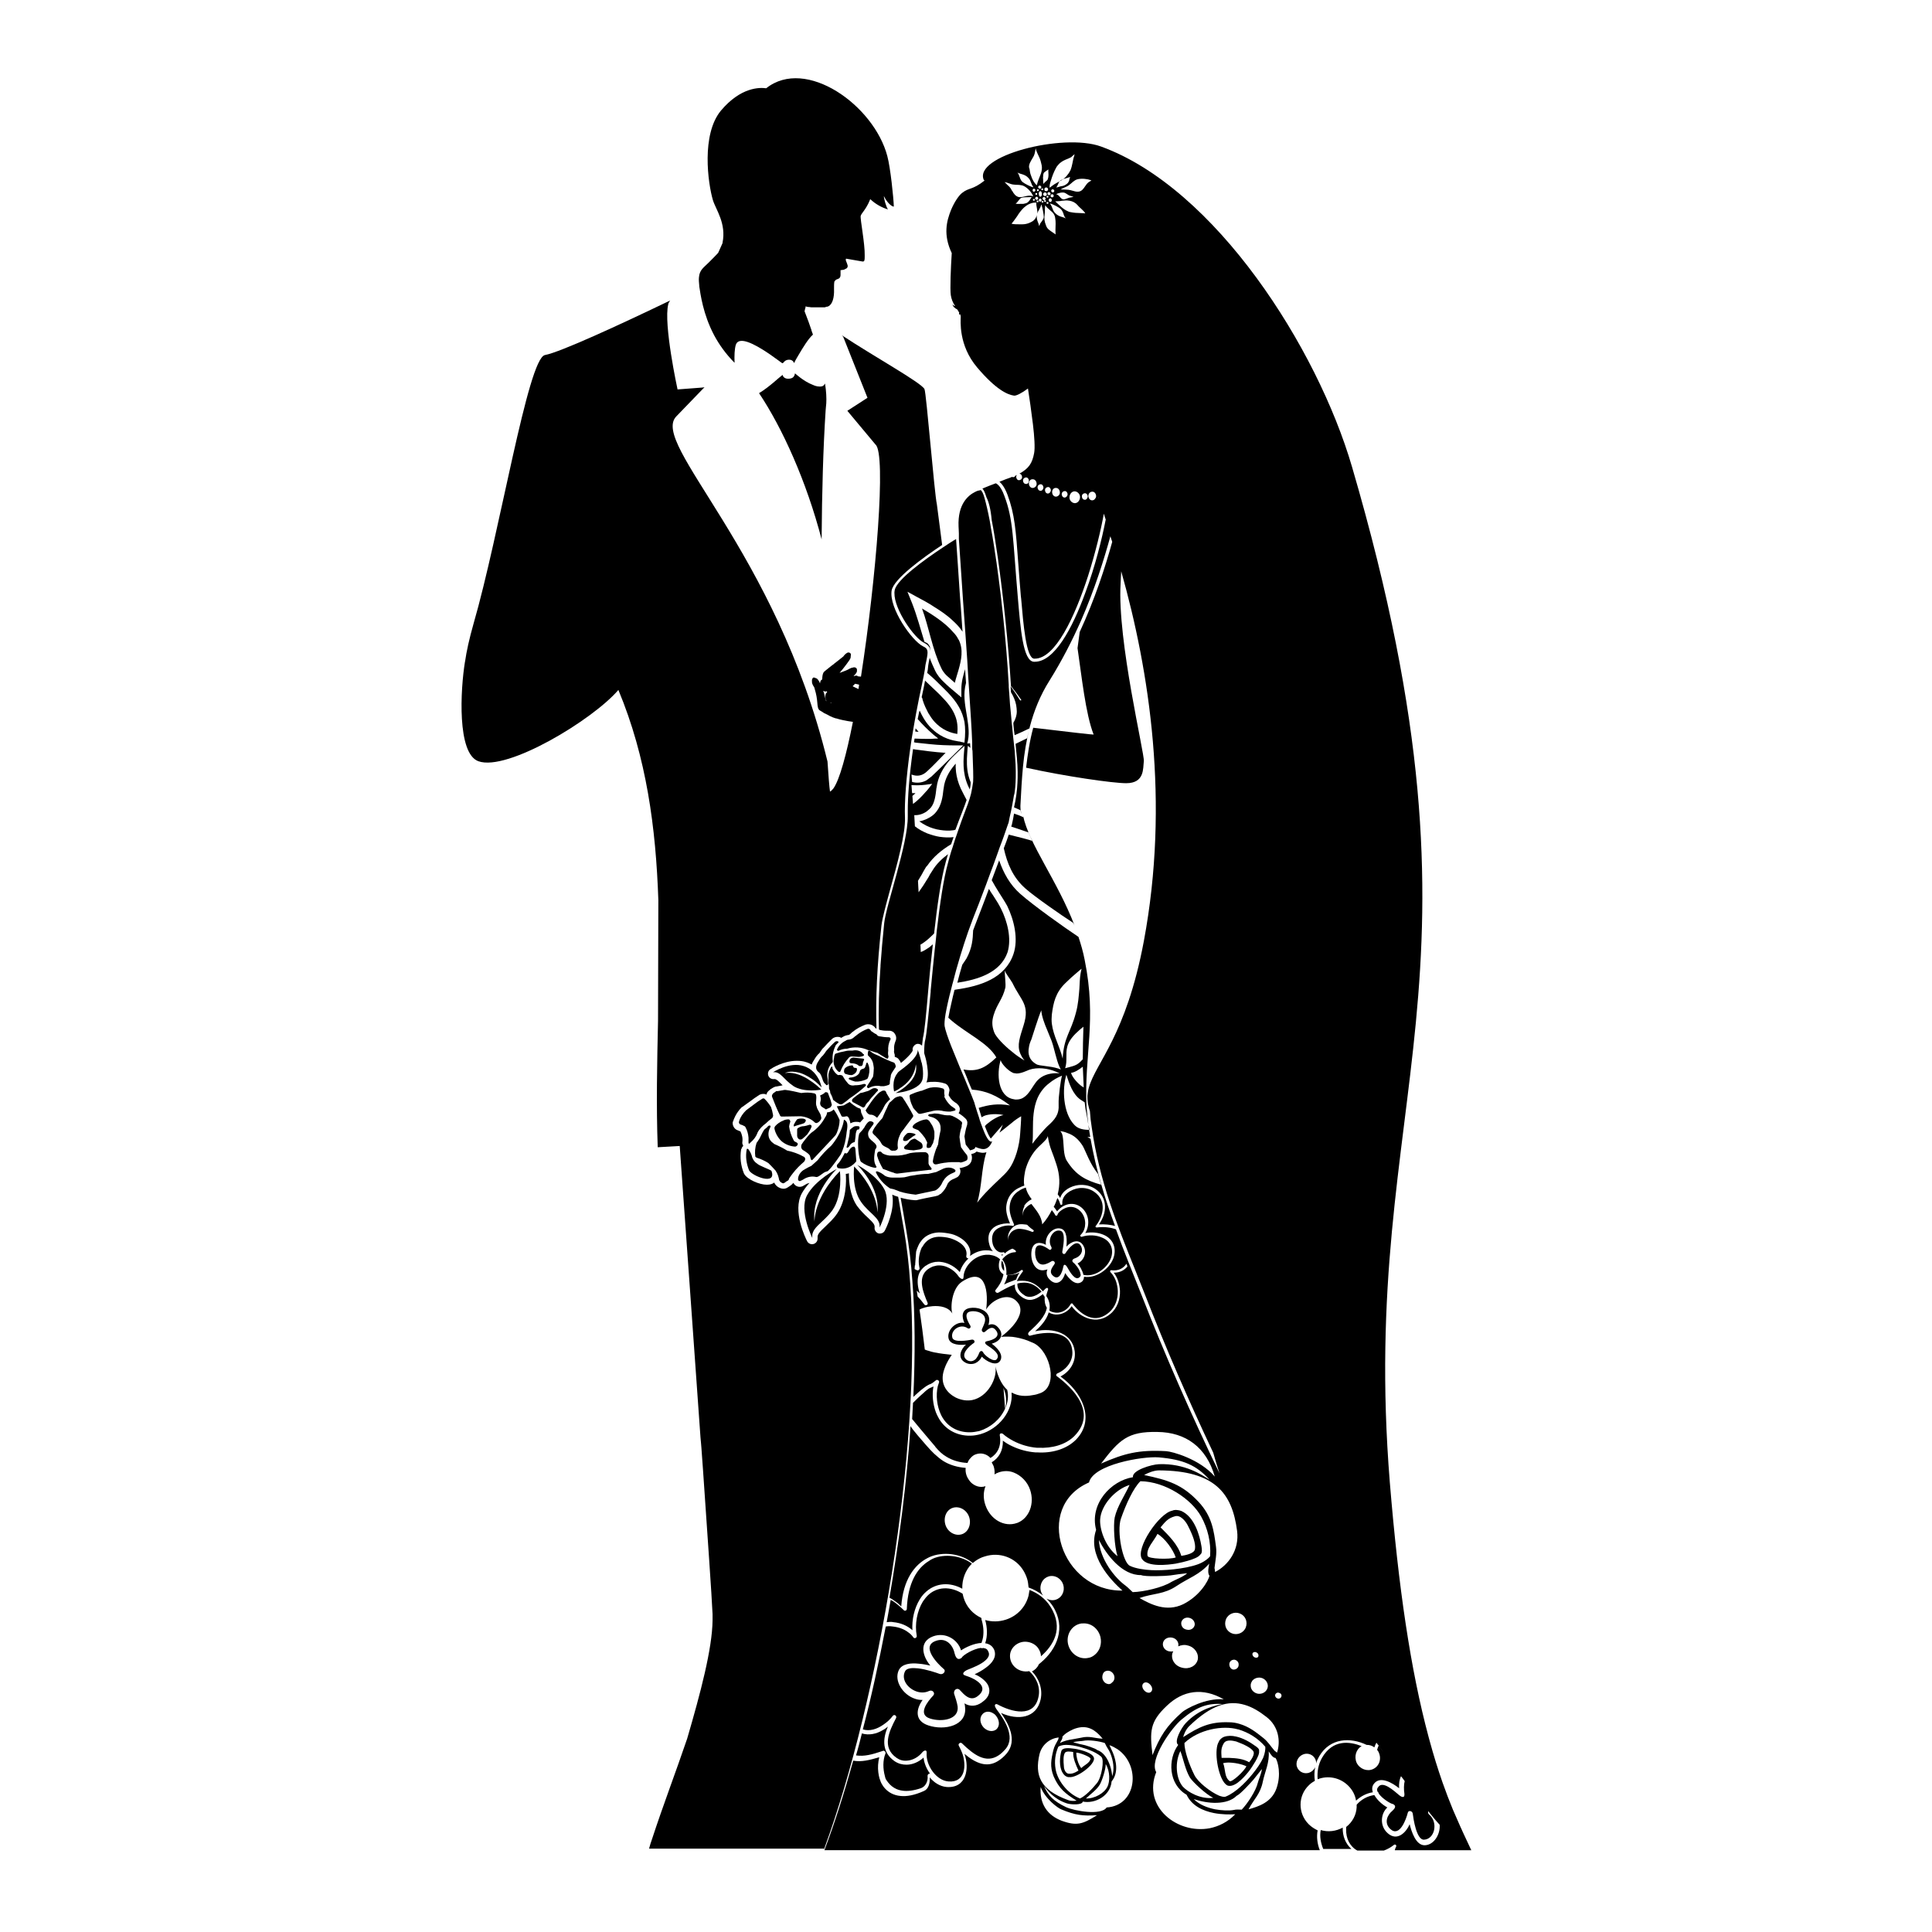 <?xml version="1.0" encoding="utf-8"?>
<!-- Generator: Adobe Illustrator 19.2.0, SVG Export Plug-In . SVG Version: 6.00 Build 0)  -->
<svg version="1.1" id="Capa_1" xmlns="http://www.w3.org/2000/svg" xmlns:xlink="http://www.w3.org/1999/xlink" x="0px" y="0px"
	 viewBox="0 0 623.6 623.6" style="enable-background:new 0 0 623.6 623.6;" xml:space="preserve">
<style type="text/css">
	.st0{fill-rule:evenodd;clip-rule:evenodd;}
</style>
<g>
	<path d="M293.8,414.4c-0.4-6.2-1.1-12-2-17.3c-0.6-3.2-1.1-6.3-1.6-9.2c-0.1-0.5-0.2-1.1-0.3-1.6c-0.7-0.2-1.3-0.4-1.9-0.7
		c0.9,5-2,10.9-2.4,11.6c-0.4,0.8-1.3,1.1-2.1,0.9c-0.8-0.3-1.3-1.1-1.2-1.9c0.1-0.9-0.4-1.5-2.2-3.2c-1.1-1-2.3-2.2-3.5-3.8
		c-2.3-3.4-2.6-7.8-2.6-10.5c-0.3,0.1-0.6,0.2-1,0.2c0.2,2.4,0.2,8.4-2.8,12.8c-1.2,1.8-2.6,3-3.8,4.2c-1.7,1.6-2.6,2.5-2.5,3.5
		c0,0.1,0,0.3,0,0.4c0,1-0.8,1.8-1.8,1.8c0,0,0,0,0,0c-0.7,0-1.3-0.4-1.6-1c-0.5-1-4.8-9.7-1.7-15.4c0.6-1.1,1.5-2.3,2.5-3.4
		c-0.3,0.1-0.6,0.2-0.9,0.3c-0.5,0.3-1,0.6-1.4,0.8c-0.1,0-0.2,0.1-0.3,0.1c-1.1,0.3-2.2-0.3-2.6-1.2c-0.2,0.2-0.4,0.4-0.6,0.6
		c-0.4,0.3-0.8,0.6-1.3,0.9c-0.6,0.4-1.3,0.5-2,0.3c-1.1-0.3-1.9-1-2.3-1.9c0,0,0,0,0,0c-0.5,0.4-1.2,0.7-2.4,0.7
		c-2.4,0-6.3-1.7-7.3-3.5c0-0.1-0.1-0.1-0.1-0.2c-1-2.5-1.3-5.1-0.9-7.6c0-0.1,0-0.2,0.1-0.2l0.1-0.3c0.1-0.2,0.2-0.5,0.4-0.6
		c0,0,0.1-0.1,0.1-0.1c-0.1-0.3-0.2-0.6-0.3-0.8c0-0.1,0-0.1,0-0.2c0,0,0-0.1,0-0.1c0,0,0-0.1,0-0.1c0.2-1.3-0.1-2.5-0.6-3.5
		c-0.4-0.2-0.8-0.3-1.2-0.5c-0.8-0.4-1.4-1.4-1.3-2.4c0-0.1,0-0.2,0.1-0.3c0.2-0.6,0.4-1.1,0.7-1.7c0.5-1,1.2-2,2.1-2.9
		c0.1-0.1,0.1-0.1,0.2-0.1c0.9-0.7,1.7-1.2,2.5-1.8c0.9-0.7,1.9-1.4,3-2.1c0.1,0,0.1-0.1,0.2-0.1c0.7-0.3,1.5-0.3,2.1,0
		c0.1-0.4,0.2-0.7,0.5-1c0,0,0.1-0.1,0.1-0.1c0,0,0.1-0.1,0.1-0.1c0.4-0.4,0.8-0.7,1.2-0.9c0.3-0.2,0.7-0.4,1.1-0.5
		c0.1,0,0.1,0,0.2,0c0.5-0.1,1-0.2,1.6-0.3c0.1,0,0.3-0.1,0.4-0.1c-0.2-0.2-0.4-0.4-0.5-0.5c-0.9-0.9-1.5-1.5-2.1-1.5
		c0,0-0.1,0-0.1,0c-0.8,0.1-1.6-0.3-1.9-1.1c-0.3-0.8,0-1.7,0.7-2.1c0.4-0.3,4.2-2.7,8.5-2.7c1,0,2,0.1,2.9,0.4
		c0.7,0.2,1.3,0.5,1.9,0.8c0.2-0.6,0.5-1.1,0.9-1.7c0.4-0.7,0.9-1.4,1.6-2c0.3-0.4,0.6-0.9,0.9-1.3c0.1-0.1,0.1-0.2,0.2-0.2
		c0.9-1,1.9-2,2.9-3c0.3-0.3,0.7-0.5,1-0.6c0.7-0.2,1.5-0.2,2,0.2c0.2-0.1,0.5-0.3,0.7-0.4c0.3-0.2,0.6-0.3,1-0.4
		c0.1,0,0.3-0.1,0.4-0.1c0.2,0,0.3,0,0.5-0.1c0.2-0.1,0.4-0.3,0.6-0.5c0.1-0.1,0.1-0.1,0.2-0.2c0.1-0.1,0.3-0.2,0.4-0.3
		c1.2-1,2.6-1.7,4.1-2.3c0,0,0,0,0.1,0c0.3-0.1,0.5-0.1,0.8-0.1c0.8,0,1.6,0.4,2.1,1l0.2,0.3c0,0,0.1,0,0.1,0
		c0.1,0.1,0.1,0.1,0.2,0.1c-0.3-9.9,0.2-20.4,1.6-33.2c0.3-2.5,1.5-6.9,2.9-12c2.2-7.9,4.9-17.7,4.7-22.9c-0.2-5,0.4-13.1,1.7-22.3
		c0.3-2.1,0.6-4.2,1-6.3c0.3-2,0.7-3.8,1-5.6c0.6-3.2,1.2-6.1,1.7-8.4c0.5-2.4,0.9-4.3,1-5.1c0.1-1.1,0.3-2.1,0.5-2.9
		c0.6-3,0.7-3.9-1.1-4.7c-3.6-1.8-11-12.3-10.1-18c0.7-3.8,10.1-10.6,16.3-14.7l-1.7-13.1c-0.8-3.5-3.4-35.9-4-37.2
		c-0.9-2-16.6-10.7-26.7-17.4c0.2,0.2,0.4,0.4,0.5,0.6l7.8,19.6l-6.5,4.2l9.1,10.9c3.5,2.9,0.2,43.4-4.7,74.9c0,0,0,0,0,0
		c-0.4,0-0.7-0.1-1-0.1c-0.2-0.3-0.7-0.3-1.1-0.1c-0.1,0-0.2,0-0.3,0c0.8-0.7,1.2-1.3,1.1-1.9c0-0.2,0-0.4-0.1-0.5
		c-0.1-0.1-0.3-0.4-0.7-0.4c-0.2,0-0.4,0-0.6,0.1c-0.3,0-0.7,0.2-1.1,0.4c-0.4,0.3-1.7,0.8-3.1,1.3c1.7-2,3.2-4.1,3.4-4.5
		c0.2-0.4,0.2-0.7,0.2-1c0.1-0.4,0.1-0.7-0.2-0.9c-0.1-0.1-0.3-0.2-0.5-0.2c-0.6,0-1.2,0.7-1.4,0.9c-0.1,0.1-0.2,0.3-0.3,0.4
		c-0.6,0.5-1.5,1.2-2.4,1.9c-0.1,0.1-0.3,0.2-0.4,0.3c-0.3,0.3-0.6,0.5-0.9,0.7c-1.7,1.4-2.6,2-2.7,2.3c0,0,0,0,0,0
		c-0.3,0.5-0.4,1.4-0.4,2.2c-0.2,0.1-0.3,0.2-0.4,0.3c-0.1,0.1-0.3,0.5-0.3,1c-0.4-1-0.9-1.6-1.3-1.7c0,0-0.1,0-0.1,0
		c-0.2-0.1-0.3-0.2-0.5-0.2l-0.2,0c-0.2,0-0.3,0.2-0.4,0.4c-0.2,0.3-0.1,0.8-0.1,1.2c0,0.2,0.1,0.3,0.1,0.4c0.1,0.3,0.2,0.5,0.4,0.8
		c0,0,0,0.1,0.1,0.1c0,0.1,0,0.2,0.1,0.2c0.1,0.2,0.1,0.4,0.2,0.7c0.5,1.6,0.7,3,0.8,4.2c0.1,1.3,0.2,2.2,0.8,2.6
		c0.2,0.1,0.7,0.4,1.3,0.8c0.1,0.1,0.3,0.2,0.4,0.2c0.3,0.1,0.5,0.3,0.8,0.4c0.5,0.3,1.1,0.6,1.6,0.8c0.6,0.2,1,0.4,1.3,0.4l0,0
		c1.2,0.4,3.1,0.8,5.3,1.1c-2.1,10.6-4.3,18.7-6.3,21.5c0,0,0,0,0,0.1c0,0,0,0,0-0.1c-0.4,0.5-0.8,0.9-1.1,1
		c-0.2-1.5-0.5-4.9-0.8-9.7c-16.6-68.1-57.4-102.6-48.8-111.4l8.4-8.7l0.7-0.7l-0.8,0.1l-7.9,0.6c0,0-4.6-21.1-3-27.5
		c0-0.2,0.2-0.6,0.6-1.2c-16.2,7.8-35.5,16.7-40.4,17.6c-5.5,1-14.6,57.6-23.1,86.9c-1.3,4.6-2.2,8.6-2.7,12.1c0,0,0,0,0-0.1
		c-1.5,9.1-2.6,29.7,4.3,32.2c9.3,3.4,37-13.4,45.2-23c9.1,21.8,12.1,44.5,12.9,67.8l-0.1,39c-0.3,13.5-0.6,27.2-0.1,40.8l7.1-0.4
		c1.4,19.8,4.3,59.8,6.7,94c0.1,0.7,0.1,1.5,0.2,2.2c0,0.4,0.1,0.8,0.1,1.2c0.2,2.3,0.3,4.7,0.5,6.9c1.5,22,2.8,40.2,3.1,46.8
		c0,0,0,0.1,0,0.1c0,0.6,0,1.3,0,1.9c-0.1,9.2-3.9,23.5-8.2,38.2c-3.6,10.6-7.8,21.6-11.3,32.3c-0.4,1.1-0.7,2.1-1,3.2h1.8h8.9h35.2
		h10.7l0.1-0.4C283.4,549.1,297.6,468,293.8,414.4z M266.6,226c0.1,0.1,0.1,0.2,0.2,0.3c-0.1,0-0.2-0.1-0.2-0.1
		c-0.2-0.6-0.3-1.3-0.5-2c-0.1-0.4-0.2-0.8-0.4-1.2c0.1,0,0.2,0.1,0.3,0.1c0.1,0,0.1,0,0.2,0.1c0.1,0,0.1,0,0.2,0
		c0.1,0,0.3,0,0.4-0.1l0.2,0.3c-0.1,0.1-0.2,0.2-0.2,0.2C266.3,224,266.3,225.2,266.6,226z M268.2,227c-0.1,0-0.1-0.1-0.2-0.1
		c0.1,0,0.2,0,0.3-0.1C268.3,226.9,268.3,227,268.2,227z M275.2,221.5c0.3-0.3,0.6-0.6,0.8-0.8c0,0,0,0,0,0c0.4,0.1,0.9,0.2,1.3,0.3
		c-0.1,0.5-0.1,0.9-0.2,1.4C276.4,222.1,275.8,221.8,275.2,221.5z"/>
	<path d="M265.3,124.7c-0.9,0.2-2,0-3-0.5c-2.9-1.1-5.7-3.7-5.7-3.7s-0.1,1.3-1.2,1.6c-1.3,0.4-2.6,0-2.8-1.1c-1,0.7-4.4,4-7.6,5.9
		c7.5,11.2,15.3,28.4,20.2,47.2c0.1-14.9,0.5-29.6,1.3-41.7c0.1-0.8,0.1-1.5,0.2-2.2c0.1-1.7,0-3.9-0.4-6.4
		C266,124.3,265.7,124.6,265.3,124.7z"/>
	<path d="M225.7,92.4c0.4,2.5,1.2,9,4.8,15.8c1.6,3,3.8,6.1,6.6,8.9c-0.1-2.3,0-4.5,0.4-5.8c1-3,6.2-0.1,10,2.4
		c0.3,0.2,0.6,0.4,0.9,0.6c1.2,0.9,2.3,1.6,2.8,2c1,0.7,1.2,1,1.5,0.9c0.2-0.1,0.4-0.7,1.3-1c1.9-0.5,2.3,1,2.3,1s0.2-0.3,0.4-0.8
		c0.3-0.5,0.6-1.1,1.1-1.9c1.3-2.2,3.1-5.2,4.6-6.5c0,0,0,0,0,0l-0.5-1.4c0,0,0-0.1,0-0.1c-0.6-1.8-1.2-3.4-1.7-4.7l-0.5-1.3l0-0.1
		c0,0,0,0,0,0l0,0l0,0l0,0l0,0c0-0.1,0.1-0.3,0.1-0.4l0,0l0,0c0-0.2,0.1-0.5,0.2-0.7l0,0l0-0.2v0l0,0l0,0l0-0.2
		c0.3,0.1,0.6,0.1,0.9,0.2c0.1,0,0.2,0,0.3,0c0.2,0,0.4,0.1,0.7,0.1c0.1,0,0.3,0,0.4,0c0,0,0.1,0,0.1,0c0.2,0,0.3,0,0.5,0
		c0,0,0.1,0,0.1,0c0,0,0,0,0,0c0.1,0,0.2,0,0.3,0c0.2,0,0.3,0,0.5,0c0.2,0,0.3,0,0.5,0c0.2,0,0.3,0,0.5,0c0.2,0,0.3,0,0.5,0
		c0.1,0,0.3,0,0.4,0c0.1,0,0.3,0,0.4,0c0.1,0,0.2,0,0.4-0.1c0.1,0,0.2-0.1,0.3-0.1c0.1,0,0.1,0,0.2,0c0,0,0,0,0,0
		c0.1,0,0.2-0.1,0.3-0.1c1.4-0.6,2-2.9,1.9-5.5c0-1.2,0-1.9,0.1-2.4c0-0.1,0-0.2,0.1-0.2c0-0.1,0-0.1,0.1-0.1c0-0.1,0.1-0.1,0.1-0.2
		c0,0,0.1-0.1,0.1-0.1c0.1,0,0.1-0.1,0.2-0.1c0,0,0.1-0.1,0.1-0.1c0.1,0,0.2-0.1,0.3-0.1c0.1,0,0.1,0,0.2-0.1
		c0.5-0.1,0.8-0.6,0.8-1.2c0,0,0,0,0,0c0-0.1,0-0.2,0-0.3c0,0,0-0.1,0-0.1c0-0.1,0-0.2,0-0.3c0,0,0-0.1,0-0.1c0-0.1,0-0.2,0-0.3
		c0,0,0-0.1,0-0.1c0-0.1,0-0.2,0-0.2c0,0,0,0,0-0.1c0,0,0-0.1,0-0.1c0,0,0.3,0,0.8-0.1c0,0,0.1,0,0.1,0c0.1,0,0.2-0.1,0.3-0.1
		c0.1,0,0.1,0,0.2-0.1c0.1,0,0.2-0.1,0.2-0.1c0.1,0,0.1-0.1,0.2-0.1c0.1,0,0.1-0.1,0.2-0.1c0,0,0.1-0.1,0.1-0.1
		c0-0.1,0.1-0.1,0.1-0.2c0-0.1,0.1-0.1,0.1-0.2c0,0,0,0,0,0c0,0,0,0,0,0c0-0.1,0-0.2,0-0.4c-0.3-1.1-0.7-1.6-0.6-2c0,0,0,0,0,0
		c0-0.1,0.1-0.2,0.1-0.2c0,0,0,0,0,0l0,0l0,0l5.2,0.9c0.4,0.1,0.7-0.1,0.7-0.4c0,0,0,0,0,0c0.1-0.3,0.1-0.8,0.1-1.5
		c0.1-3.8-1.5-11.8-1.3-12.8c0.3-1,1.7-2,3-5.2c0-0.1,0-0.1,0.1-0.2c1.7,1.6,3.7,2.7,5.7,3.3c-0.6-0.8-1.4-3.8-1.3-4.3
		c0.8,1.8,2.4,3.4,3.2,3.4c-0.1-3-1.1-12.6-2.1-16.3c-4.3-16.4-26.3-32.1-39.1-21.9c-2.1-0.3-8.2-0.4-14.6,7.2
		c-6.4,7.7-4.2,23.5-2.6,28.9c0.9,3,4.4,7.5,3.1,13.8c0,0,0,0.1,0,0.1l-2.2,4.9c0,0,0,0,0,0c0.3-0.7,0.6-1.3,0.8-1.8c0,0,0,0,0,0
		c-0.3,0.4-2.2,2.3-3,3.1c-1.7,1.7-3,2.4-3.2,4.8c-0.1,0.7,0,1.7,0.1,2.8C225.7,92.2,225.7,92.3,225.7,92.4z"/>
	<path d="M396.5,576.4c2.5,0.5,5.8-3.6,7-5.2c0.4-0.6,3.2-4.5,2.9-6c0.2-0.7-0.8-1.4-1.3-1.7c-1.5-1.1-3.8-2.5-6.2-3
		c-1.3-0.3-2.6-0.3-3.8,0.1c-0.6,0.2-1.5,0.9-1.7,1.6c-1.5,2.3-0.6,9.4,1.4,12.7C395.3,575.7,395.9,576.3,396.5,576.4z M396.9,574.9
		c-0.8-0.6-1.2-1.5-1.4-2.6c-0.2-1-0.3-2.2-0.7-3.2c0.5-0.1,1.1-0.2,1.6-0.2c2,0,4.4,0.5,5.9,1.2
		C401.7,571.6,397.6,575.4,396.9,574.9z M395,562.7c0.6-1.1,2.3-1,3.5-0.7c0.2,0,0.3,0.1,0.5,0.1c2.7,1,4.7,2,5.5,3.1
		c0.7,1-0.7,2.9-1.3,3.6c-1.9-1.1-4.1-1.3-6.3-1.4c-0.9,0-1.7,0-2.6,0C394.2,565.5,394,564.4,395,562.7z"/>
	<path d="M304.2,176.8c-5.9,3.9-14.6,10.2-15.4,13.6c0,0,0-0.1,0-0.1s0,0.3-0.1,0.8c0,0.1,0,0.2,0,0.3c-0.1,5.3,6.4,14.6,9.6,16.1
		c1.4,0.7,2,1.6,2,2.7c0-0.1,0-0.1,0-0.2c0-0.1,0-0.1,0-0.2c0-0.2,0-0.4-0.1-0.6c0-0.1,0-0.1,0-0.2c0-0.1-0.1-0.3-0.1-0.4
		c0,0,0-0.1-0.1-0.1c-0.1-0.2-0.2-0.3-0.3-0.5c0,0,0,0,0,0c-0.1-0.1-0.3-0.3-0.4-0.4c0,0-0.1-0.1-0.2-0.1c-0.2-0.1-0.4-0.2-0.6-0.3
		c0,0-0.1,0-0.1,0c-1.3-4.2-2.4-8.4-4-12.5c-0.5-1.2-1-2.5-1.5-3.7l3.1,1.7l0,0c1.7,0.9,3.6,1.9,5.4,3.1c2.1,1.3,4.2,2.7,6,4.4
		c1.1,1,2.2,2.1,3,3.3c0.1,0.1,0.2,0.3,0.3,0.4c0-0.4-0.1-0.7-0.1-1.1c-0.2-2.5-0.3-4.9-0.5-7.2c-0.1-0.8-0.1-1.6-0.2-2.4
		c-0.5-7.8-1-14.7-1.3-19.2C307.5,174.6,306,175.6,304.2,176.8z"/>
	<path d="M433.4,589.9c-2.2,1.2-4.7,1.5-7.1,0.8c-0.4,2,0,4.1,0.8,6.1h9.1C434.3,595.1,433.3,592.6,433.4,589.9z"/>
	<path d="M449,596.7C449,596.6,449,596.6,449,596.7c0,0-0.1,0-0.1,0H449z"/>
	<path d="M326.7,265.7c0,0.2-0.1,0.5-0.3,1.1c2.4,0.8,4.8,1.6,5.6,1.9c0.4,0.9,0.7,1.7,1.3,2.8c-0.7-0.4-4.9-1.4-7.7-2.1
		c-0.4,1.3-1,2.8-1.6,4.4c1.1,4.9,2.9,9.4,7,13c2.9,2.6,12,8.9,15.3,11c0.3,0.4,0.5,0.8,0.6,1.1c-5.6-14.7-14.8-26.4-16.7-35.7
		c0,0.2,0.1,0.4,0.1,0.6c-0.7-0.4-1.8-0.8-3-1.2C327.1,263.8,326.9,265,326.7,265.7z"/>
	<path d="M350.1,309.8c-0.5-2.6-1.2-5-2-7.4c-4.8-3.2-14.5-10.1-18.8-13.9c-3.3-2.9-5.4-6.7-6.8-10.8c-0.8,2.1-1.6,4.3-2.4,6.4
		c0.7,1.3,1.5,2.6,2.3,3.9c1,1.6,2,3.1,2.7,4.4h0l0,0h0c2.2,4.5,3.7,10.7,2,15.6c-2.7,7.8-10.7,10.3-18.5,11.4
		c-0.2,0-0.3,0.1-0.5,0.1c-0.4,1.5-0.7,2.9-1,4.2c-0.4,1.8-0.8,3.5-1,4.8c0.3,0.3,0.6,0.5,0.9,0.8c5,4.3,11.9,7.3,14.6,12
		c-3.6,3.5-6.3,4.7-10.6,3.9c0.5,1.3,1.1,2.5,1.5,3.7c0.4,1,0.8,1.9,1.2,2.8c4.4,0.3,8.1,1.9,12.3,5.1c-3.9-0.7-6.9-0.2-10.1,0.8
		c0.3,1.1,0.7,2.1,0.9,3c0.3-0.1,0.5-0.2,0.8-0.4c1.4-0.6,4.2-0.8,6.3-0.3c-2.2,0.5-4.1,1.9-5.2,2.8c-0.3,0.2-0.6,0.5-0.8,0.8
		c0.9,2.4,1.5,3.5,1.9,4l3.9-4.5l-1.1,2.6c0.3-0.2,0.6-0.5,0.9-0.7c1-0.8,2-1.6,3-2.4c0.9-0.8,1.9-1.5,3.1-2.2c0,1.4-0.2,4-0.3,5.4
		c-0.2,3.8-1.5,9-3.9,12c-0.6,0.8-1.6,1.8-2.8,2.9c-2.2,2.1-5,4.7-7.2,7.6c1.6-5.2,1.3-10.8,2.9-16c0-0.1,0.1-0.2,0.1-0.3
		c-0.3,0.1-0.7,0.2-1.1,0.2c-0.7,0-1.4-0.2-2.1-0.4c-0.2,0.2-0.6,0.6-1.7,0.8c0.3,0.8,0.3,1.6,0,2.4c-0.3,0.7-0.8,1.2-1.5,1.5
		c-0.5,0.2-1,0.4-1.5,0.5c-0.2,0.1-0.5,0.1-0.8,0.1c0.2,0.3,0.3,0.7,0.3,1.1c0,0.6-0.3,1.3-0.8,1.7c-0.1,0.1-0.2,0.2-0.3,0.2
		c-0.5,0.3-1,0.5-1.5,0.7c-0.8,0.4-1.5,1.1-1.7,1.8c-0.4,0.9-0.9,1.7-1.6,2.4c-0.1,0.1-0.3,0.3-0.4,0.4c-0.1,0.1-0.1,0.1-0.2,0.1
		l-0.6,0.4c-0.2,0.1-0.4,0.2-0.6,0.2l-0.3,0.1c-2.1,0.4-4.2,0.8-6.2,1.3c0,0,0,0,0,0c-0.1,0-0.2,0-0.4,0c0,0-0.1,0-0.1,0
		c-1.6-0.1-3.1-0.4-4.6-0.8c0.6,3.3,1.2,6.8,1.8,10.4c0.9,5.1,1.6,10.7,2,16.6c0.9,11.3,0.9,24,0.3,37.3c0.7-0.6,2.2-2.1,3.5-3
		c0.5-0.4,1-0.7,1.4-0.9c0.1-0.1,0.3-0.1,0.4-0.2c0,0,0,0,0.1,0c0.7-0.3,1.2-0.7,1.8-1.2c0,0,0,0,0,0c0.4-0.5,1.3,0,1.1,0.6
		c-0.1,0.4-0.3,0.8-0.4,1.2c-0.7,3-0.3,6.5,1.1,9.4c1.9,3.8,5.5,5.6,9.4,5.5c0.9,0,1.9-0.2,2.9-0.4c3.6-1.1,6.8-3.8,8.3-7.2
		l-0.5-6.7c1,2.4,1.1,4.7,0.5,6.7c0.9-1.9,1.2-4.1,0.7-6.1c-0.1-0.1-0.3-0.3-0.4-0.4l-0.2-0.2c-1.4-1.6-2.5-3.9-3.2-7
		c0.7,3.9-2.5,9.9-7.5,10.9c-1.6,0.3-3.4,0.1-5.3-0.8c-2.7-1.4-5-4.1-4-8.2c0.3-1.1,0.8-2.8,2.7-5.6c-1.8-0.2-3.8-0.4-5.7-0.8
		c-0.6-0.1-1.2-0.3-1.8-0.5c-0.4-0.1-0.8-0.2-1.2-0.4c-0.5-4.4-1.1-8.7-1.7-12.9c0.2-0.1,0.4-0.2,0.6-0.3c0.8-0.3,1.8-0.6,2.8-0.7
		c0.3,0,0.6-0.1,0.8-0.1c2.5-0.2,5.2,0.3,6.4,2.4c-0.7-2-0.2-8.1,3.1-10.3c4-2.6,6.1-1.7,7.1,0.5c1.2,2.4,1,6.3,0.7,8.5
		c1.6-2.8,5.9-5.1,8.8-3.5c0.7,0.4,1.3,1,1.8,1.8c1.2,2.2-0.1,4.8-2,7c-1.2,1.4-2.6,2.6-3.8,3.5c1.2-0.1,2.5-0.1,3.7,0
		c1.6,0.2,3.3,0.6,4.9,1.2c0.7,0.3,1.4,0.6,2.1,0.9c5.3,2.8,7.9,14,1.9,16.1c-0.8,0.3-1.5,0.5-2.3,0.6c-2.5,0.5-4.7,0.3-6.6-0.7
		c-0.1,0-0.2-0.1-0.3-0.1c0.6,5.9-4.1,11.7-10,13.4c-1.1,0.3-2.2,0.5-3.3,0.5c-4.3,0.1-8.4-2-10.5-6.2c-0.2-0.4-0.4-0.8-0.6-1.3
		c-1-2.7-1.3-5.7-0.8-8.4c-0.5,0.3-1,0.4-1.5,0.7c-0.3,0.2-1,0.7-1.7,1.4c-1.3,1.1-2.8,2.6-3.4,3.2c-0.1,1.8-0.2,3.6-0.3,5.5l0-0.3
		c0,0,1.1,1.3,2.4,2.9c1.8,2.1,4,4.8,4.9,5.8c0.1,0.1,0.2,0.2,0.2,0.3c1.1,1.3,2.2,2.4,3.6,3.2c1.9,1.2,4.4,1.9,6.8,2
		c0.2-0.6,0.5-1.1,0.9-1.5c0.5-0.6,1.1-1.1,1.8-1.3c1.7-0.6,3.5-0.1,4.7,1.2c2.3-1.4,3.6-3.9,3-7.3h0c0-0.2,0-0.4,0.1-0.5
		c0.2-0.2,0.6-0.2,0.9,0c1,0.9,2.1,1.6,3.4,2.3c2.3,1.2,5,2,7.6,2.2c0.2,0,0.3,0,0.5,0c4.3,0.2,8.7-0.9,11.6-3.8
		c8.5-8.7-3.4-17.6-5.8-19.4c-0.2-0.3,0-0.7,0.3-0.8c3-1.3,5.2-4.1,4.8-7.4c-0.7-6.7-8.5-6.2-13.5-4.8c-0.2,0.1-0.5,0-0.6-0.2
		c-0.5-0.5,0.4-1.3,0.7-1.5c1.7-1.6,4.7-4.3,5.2-7.3c-0.6-0.9-0.8-2.2-0.7-3.5c-0.1-0.1-0.1-0.2-0.2-0.3c-0.1-0.2-0.3-0.4-0.4-0.6
		c-1.6,1.3-3.7,2.5-5.8,1.5c-0.2-0.1-0.4-0.2-0.6-0.3c-2-1.3-2.8-2.7-2.6-4.3c-0.1,0-0.2,0.1-0.3,0.1c-1.7,0.6-3.3,1.5-5,2.5
		c-0.6,0.4-1.4-0.4-0.9-0.9c0.5-0.6,1-1.3,1.4-2c0.5-0.9,0.9-1.9,1.1-3c-0.9-0.5-1.5-1.4-1.5-2.8c0-0.7,0.1-1.4,0.4-2
		c-0.8-0.8-1.9-1.3-3.5-1.5c-0.1,0-0.2,0-0.3,0c-4-0.2-7.9,3.5-8,7.2c0,1.2-1.1,0.4-1.5-0.1c-1.5-2.3-4.4-4-7.2-3.6
		c-0.4,0.1-0.8,0.2-1.2,0.3c-0.9,0.4-1.6,0.8-2.1,1.3c-2.7,2.6-1.1,6.9,0.4,10.4c0.3,0.7-0.7,1.1-1.1,0.5c-0.6-0.8-1.3-1.7-2.1-2.5
		l-0.3-1.9c0.3,0.3,0.7,0.6,1,0.9c-0.7-2-0.9-4-0.5-5.6c0.3-1.3,1.1-2.4,2.3-3.3c0.1,0,0.1-0.1,0.2-0.1c0.4-0.3,1-0.6,1.5-0.8
		c0.5-0.2,1.1-0.3,1.6-0.4c0.1,0,0.2,0,0.3,0c0.7-0.1,1.4,0,2,0.1c2.1,0.4,4.1,1.6,5.5,3.2c0.5-1.7,1.5-3.2,2.8-4.4
		c-0.3,0-0.6-0.2-0.7-0.5c0-0.1,0-0.2,0-0.3c0.4-1.8-0.7-3.4-2.3-4.4c-0.9-0.6-1.9-1-2.8-1.3c-1.4-0.4-2.7-0.5-3.9-0.5
		c-2.1,0.1-3.9,1-5.1,3.1c-0.1,0.2-0.2,0.3-0.3,0.4c-0.8,1.8-1.2,4.1-0.8,6.1c0,0.2,0.1,0.4,0.1,0.5c0.1,0.4-0.4,0.9-0.8,0.7
		c-0.3-0.1-0.5-0.2-0.8-0.4l0.1-1.2l0.1,0c0-0.1,0-0.2,0-0.4c0.1-1.3,0.2-2.7,0.3-4c0.2-0.7,0.4-1.3,0.7-1.9
		c0.3-0.7,0.7-1.3,1.2-1.9c1.4-1.6,3.3-2.3,5.4-2.4c1.3,0,2.7,0.2,4.1,0.5c1.2,0.3,2.4,0.9,3.4,1.6c1.8,1.3,3.1,3.2,2.6,5.5
		c1.6-1.2,3.6-2,5.8-1.8c0.1,0,0.1,0,0.2,0c0.5,0.1,1,0.1,1.4,0.3c-0.6-0.6-1-1.5-1.2-2.3c0-0.1,0-0.2-0.1-0.4
		c-0.3-1.5-0.2-2.9,0.6-4c0.5-0.7,1.2-1.3,2.2-1.7c1.3-0.5,2.6-0.7,4-0.6c-0.8-1.9-1.4-3.8-1.2-5.6c0.2-1.7,0.8-3.1,1.8-4.2
		c0.1-0.1,0.3-0.3,0.4-0.4c0.5-0.5,1.1-0.9,1.7-1.2c0.6-0.3,1.2-0.6,1.9-0.8c0,0,0,0,0,0c0-0.1,0-0.1,0-0.2c0-0.2-0.1-0.4-0.1-0.7
		c0-0.2,0-0.5,0-0.7c0-1,0.2-2.1,0.4-3.2c0.7-2.8,2.2-5.7,4.4-7.8c1.9-1.8,2.6-2.4,2.9-3.4c0.3,2,0.7,3.4,1.2,4.7
		c0.5,1.3,1,2.6,1.6,4.5c1.1,3.4,1.2,6.4,0.4,9.6c0.3,0.4,0.6,0.8,0.8,1.2c0.7-2.4,3.4-3.9,5.9-4.2c1.9-0.2,3.9,0.2,5.5,1.3
		c4.1,2.9,3.7,7.8,1.1,11.4c2-0.1,3.7,0.1,5.2,0.5c-3.3-8.9-6.1-18-7.9-28.1c-0.3-0.2-0.6-0.4-1-0.6c0.3,0,0.6,0,0.9,0
		c-0.2-1-0.3-2.1-0.5-3.1c-0.3-2.3-0.5-4.5-0.7-6.6C349.9,340.2,354.1,329.6,350.1,309.8z M349.8,351c-0.3-0.2-0.5-0.3-0.8-0.5
		c-0.9-0.7-2.8-2.5-3.3-4.2c1.3-0.2,2.5-1,3.8-2C349.6,346.5,349.7,348.7,349.8,351z M349.5,341.9l-0.2,0.2
		c-1.7,1.9-2.6,1.9-5.5,2.7c0.4-1.2,0.4-2.3,0.4-3.4c0-2.4-0.2-4.6,3-7.8c0.4-0.4,0.9-0.8,1.4-1.3c0.4-0.3,0.7-0.6,1.1-0.9
		C349.6,334.8,349.5,338.3,349.5,341.9z M339.5,327.5c0.5-3.9,1.2-7.1,4.4-10.2c0.6-0.6,1.3-1.2,1.9-1.8c1-0.9,2-1.7,2.9-2.5
		c0.1-0.1,0.3-0.2,0.4-0.3c-0.1,0.4-0.2,0.9-0.3,1.4c-0.3,1.7-0.3,3.5-0.4,5c-0.2,2.4-0.4,5.2-1.1,7.7c-1.7,6.6-3.9,7.8-4.3,14.9
		c-0.9-3.9-3-7.3-3.5-11.3C339.4,329.5,339.4,328.5,339.5,327.5z M332.1,338.1c0.1-0.9,0.4-1.7,0.8-2.6c0.3-0.8,2.1-6.8,3.2-9.4
		c0.1,1.8,1,4.3,2,6.6c0.5,1.2,1,2.4,1.3,3.2c0.9,2.4,1.5,6.1,2.6,8.5c0.1,0.3,0.3,0.5,0.4,0.8c-0.3-0.1-0.5-0.2-0.8-0.3
		c-2.8-0.9-6.1-0.8-7.1-1.4C332.2,342.2,331.7,340.2,332.1,338.1z M320.9,333.2c-0.4-1.1-0.6-2-0.6-3c0-0.7,0.1-1.5,0.4-2.5
		c1.1-3.7,2.9-5.1,3.8-8.9c0.2-1.1-0.2-4-0.2-5.6c0.2,0.9,1.9,3,2.5,4.1c2.7,5.7,5.7,6.9,3.6,13.6c-1.2,3.9-2.2,6.4-1.1,9.1
		c0.3,0.7,0.7,1.5,1.4,2.3c-0.6-0.3-1.3-0.8-2.2-1.4c-0.6-0.4-1.2-0.9-1.8-1.4C324,337.4,321.4,334.6,320.9,333.2z M330.3,354.3
		c-0.6,0.4-1.4,0.6-2.3,0.6c-0.2,0-0.5,0-0.8-0.1c-5.1-0.8-5.6-8.1-4.2-12.7c0,1,2.3,3.5,4,4.2c0.2,0.1,0.3,0.1,0.5,0.1
		c0.2,0,0.4,0.1,0.6,0.1c1.5,0,3.1-0.8,4.1-1.2c2.6-0.9,6-0.5,8.6,0.6c0.4,0.2,0.8,0.3,1.2,0.5c-0.4,0-1,0-1.5,0
		c-1.7,0.1-4,0.5-5.8,2.5C333.2,350.7,332.2,353.2,330.3,354.3z M338,363.6c-0.8,0.7-4.1,4.6-4.8,5.6c0.2-1.3,0.2-2.9,0.2-4.7
		c0-3.2,0.1-6.9,1.5-10.1c0.9-2,2.2-3.6,3.8-4.8c1.2-1,2.6-1.8,4.1-2.4c-0.4,1.2-1.2,6.8-1.1,9.2C341.9,359.7,340.6,361.3,338,363.6
		z M354.4,378.9c0.3,1.1,0.7,2.3,1,3.5c-4.9-1.4-8.1-3-11.1-7.8c-1.1-1.8-0.9-5-1.2-7.2c-0.1-1.1-0.4-1.9-0.9-2.3
		c0.9,0.1,1.6,0.3,2.3,0.6c2.1,0.7,3.6,2,5,4.2C350.6,371.9,351.7,375.5,354.4,378.9z M351.1,361.9c0.1,0.7,0.3,1.7,0.6,2.8
		c-1.8,0-3.6-0.3-4.7-1.4c-0.1-0.1-0.2-0.2-0.3-0.3c-3.6-3.8-3.9-11.6-2.5-16.1c0.9,2.8,2,6.2,4.5,8c0.5,0.3,0.9,0.6,1.4,0.9
		c0.1,0.8,0.2,1.6,0.3,2.3C350.7,359.4,350.9,360.6,351.1,361.9z"/>
	<path d="M323.1,293.3L323.1,293.3c-0.6-1.2-1.5-2.7-2.5-4.2c-0.5-0.7-1-1.5-1.4-2.2c-1.8,4.9-3.6,9.4-4.5,11.8
		c-0.2,0.5-0.4,1-0.6,1.6c-0.1,2.9-0.3,5.6-2.1,9l0,0l0,0c-0.3,0.5-0.8,1.2-1.4,2.1c-0.6,1.9-1.1,3.9-1.6,5.8
		c6.6-1,13.9-3.2,16.2-9.8C326.6,302.9,325.1,297.3,323.1,293.3L323.1,293.3L323.1,293.3z"/>
	<path d="M323.2,408.2c0.1,1,0.4,1.6,0.9,2c0.1-1.2-0.1-2.4-0.7-3.3C323.2,407.4,323.2,407.8,323.2,408.2z"/>
	<path d="M323.5,405.3c0.1-0.1,0.2-0.3,0.3-0.4c-0.2,0-0.5,0.1-0.7,0.1C323.2,405.1,323.4,405.2,323.5,405.3z"/>
	<path d="M339.6,411.5c2,2.2,3.2-0.5,3.6-2.6c0.2-1.2,0.9-0.5,1.2,0c0.9,1.6,2.6,4.6,4,3.4c0.3-0.2,0.5-0.6,0.4-1
		c-0.1-0.1-0.1-0.3-0.1-0.4c-0.3-1.4-1.8-3.1-2.3-3.4c-0.8-0.8,0.3-1.3,0.7-1.4c1.4-0.5,2.8-2,1.8-3.9c-1.4-2.6-4.2,1-5,2.3
		c-0.4,0.6-1.2,0.1-1-0.6c0.2-1.2,1.2-6-0.5-6.6c-2.4-0.8-4.5,2.7-3.1,5.1c0.4,0.6-0.2,1.3-0.7,0.9c-1.2-0.9-3.9-2.5-4.4,0
		c-0.4,2.2,0.5,5.4,3,4.8c0.8-0.2,1.6-0.6,2.2-1c0.7-0.4,1.4,0.4,0.9,1C339.7,409,338.6,410.3,339.6,411.5z"/>
	<polygon points="337.6,416.6 337.7,416.7 337.7,416.6 	"/>
	<path d="M387.4,501.8c0.8-0.5,0.5-2,0.4-2.7c-0.6-3.7-2.3-9.5-6.5-11.4c-0.8-0.3-2.1-0.5-2.9-0.1c-4.3,0.8-12,12.3-9.8,15.6
		c1.8,2.7,8.4,1.9,10.9,1.5C380.4,504.5,386.4,503.4,387.4,501.8z M370.4,502.2c-0.5-2.5,2.1-4.8,3.2-7.1c2.4,1.4,5,5,5.9,7.6
		C377.6,503.4,370.6,503.2,370.4,502.2z M385.7,500c-0.2,1.5-3.2,2-4.4,2.2c-1.1-3.7-4.1-6.6-6.7-9.2c1.5-1.8,2.4-3,4.7-3.6
		c1.7-0.5,3.4,1.6,4.1,3C385.1,495.7,386,498.3,385.7,500z"/>
	<path d="M330.7,389c0.6-0.8,1.4-1.5,2.3-1.9c-0.8-1.1-1.6-2.3-1.9-3.8c-0.1,0-0.1,0.1-0.2,0.1c-0.7,0.2-1.3,0.5-1.9,0.9
		c-1.7,1-2.9,2.7-3.1,5c-0.2,1.9,0.5,3.9,1.4,5.9c0.1,0.2-0.2,0.6-0.4,0.5c-1.3-0.3-3-0.1-4.2,0.5c-2.4,1-2.8,3.1-2.3,5.2
		c0.3,1.4,1.6,3.2,3.4,2.8c0.2-0.1,0.5,0.1,0.5,0.4c0.8-0.8,1.8-1.4,2.9-1.7c-1.6-1.3-2.4-3.4-1.4-5.3c0.7-1.3,1.6-2,2.7-2.3
		c0.6-0.2,1.3-0.2,2.1-0.1c0.5,0,1,0.1,1.5,0.3c-0.6-0.6-1.2-1.3-1.5-2.1c-0.6-1.3-0.7-2.7,0.1-4.1
		C330.5,389.3,330.6,389.2,330.7,389z"/>
	<path d="M347.7,564.6c-0.5-0.1-3.8-0.7-4.6,0c-0.5,0.1-0.6,0.9-0.7,1.3c-0.4,2-0.6,5.3,1.2,7.1c0.3,0.3,1,0.7,1.5,0.6
		c2.4,0.4,8.5-4.1,8-6.2C352.7,565.8,349.1,564.9,347.7,564.6z M344.9,572.5c-1-0.1-1.5-1.5-1.5-2.3c-0.2-2-0.2-3.5,0.3-4.4
		c0.4-0.7,2-0.4,2.7-0.3c-0.1,2.1,0.9,4.2,1.7,6C346.9,572.2,346.2,572.6,344.9,572.5z M349,570.7c-1-1.2-1.6-3.5-1.6-5
		c1.1,0,4.7,1.4,4.6,2C351.7,569.1,350,569.7,349,570.7z"/>
	<path d="M299,264.4c-0.7,0.3-1.5,0.6-2.3,0.7c0.7,0.5,1.5,1,2.3,1.4c1.4,0.7,3,1.2,4.5,1.4c1.3,0.2,2.8,0.3,4.1,0.1
		c0.3,0,0.5-0.1,0.8-0.2c0.7-1.9,1.3-3.5,1.9-5c0.7-1.7,1.2-3.2,1.7-4.6c-0.6-1.2-1.3-2.4-1.9-3.7c-0.9-2-1.3-3.7-1.5-5.2
		c-0.1-1-0.2-1.9-0.1-2.8c-0.1,0.1-0.2,0.2-0.3,0.3l0,0c-1.9,2.2-3.3,4.8-3.6,7.6v0l0,0v0l-0.1,0.6c-0.2,2-0.6,4.9-2.2,6.9l0,0l0,0
		C301.4,263.1,300.3,263.8,299,264.4z"/>
	<path d="M308.2,220.4c0.3-1.4,0.8-2.7,1.2-4.2c0.9-3.2,1.6-6.5,0.1-9.6c-0.1-0.1-0.1-0.2-0.2-0.3c-0.4-0.8-0.9-1.5-1.6-2.2
		c-2.7-3.2-6.9-5.8-10.1-7.7c2.3,6.3,3.3,13.1,6.2,19.2c0.4,0.9,1,1.7,1.7,2.4C306.3,218.7,307.3,219.6,308.2,220.4z"/>
	<path d="M283.7,332.3c0.2,0.1,0.4,0.2,0.6,0.2c0.9,0.2,1.7,0.2,2.6,0.2c0.1,0,0.2,0,0.3,0c0,0,0.1,0,0.1,0c0.7,0.1,1.3,0.5,1.6,1.1
		c0.4,0.6,0.5,1.4,0.2,2.1c-0.4,1-0.6,1.9-0.5,2.8c0,0.1,0,0.3,0,0.4c-0.1,0.4,0,0.7,0.1,1c0,0.1,0,0.2,0.1,0.3c0,0.2,0,0.3,0,0.5
		c0,0.1,0,0.1,0,0.2c0,0,0,0,0,0c0.2,0.1,0.5,0.2,0.7,0.3c0.2,0.1,0.3,0.2,0.5,0.4c0.3,0.4,0.6,0.8,0.8,1.3c2.6-2.1,3.8-3.7,3.8-4.1
		c-0.2-0.8,0.4-1.7,1.2-2c0.6-0.2,1.3,0,1.8,0.5c0.1-1,0.2-1.8,0.3-2.5c0.5-1.8,1.1-8.1,1.7-15.3c0.4-4.6,0.9-9.7,1.5-14.9
		c-0.5,0.4-1,0.9-1.5,1.2c-0.8,0.5-1.5,1-2.4,1.3c0-0.8-0.1-1.6-0.1-2.4c0.4-0.2,0.7-0.4,1.1-0.7c1-0.7,1.9-1.5,2.7-2.3
		c0.2-0.2,0.4-0.4,0.6-0.6c1-8.9,2.2-17.5,3.8-23.2c0.2-0.8,0.5-1.6,0.7-2.4c-2,1.5-3.8,3.2-5.1,5.4h0l0,0l0,0
		c-0.5,0.7-0.9,1.4-1.3,2.2c-0.1,0.1-0.1,0.2-0.2,0.3c-0.9,1.5-1.8,2.9-2.9,4.4c-0.1-1.2-0.1-2.4-0.2-3.7c0.4-0.7,0.8-1.3,1.2-2
		c0.4-0.8,0.9-1.6,1.3-2.3l0,0v0c0.1-0.2,0.3-0.4,0.5-0.6c2-2.9,4.7-5.1,7.7-6.9c0.3-0.8,0.5-1.6,0.8-2.3c-1.5,0.2-3,0.1-4.5-0.1
		c-1.3-0.2-2.6-0.6-4-1.1c-1.4-0.6-2.8-1.3-4-2.3c-0.1-1.2-0.1-2.4-0.2-3.6c1.4,0.1,2.9-0.4,4-1.2c0.5-0.4,1-0.8,1.4-1.3v0l0,0
		c1.2-1.5,1.5-4,1.7-5.8c0-0.1,0-0.2,0.1-0.6l0,0v0v0c0.4-3.3,2-6.3,4.2-8.8c1-1.2,2.2-2.2,3.3-3.3c0.4-0.3,0.7-0.7,1.1-1
		c0.1-0.1,0.3-0.2,0.4-0.4c0,0.2,0,0.3,0,0.5c-0.4,4.2-0.7,8.1,1.1,12.3c0.2,0.4,0.4,0.9,0.6,1.3c0.2-0.7,0.3-1.5,0.3-2.3
		c-0.3-0.7-0.5-1.4-0.7-2.1c-0.6-2.4-0.6-4.9-0.4-7.4l0.1-1.4l0.1-0.9l0.8,0.7c0-0.5-0.1-1-0.1-1.5c-0.3,0-0.6,0.1-0.9,0.1
		c0.8-2.8,0.4-5.5,0-8.2c-0.5-3.3-1.3-6.5-0.7-10c0.1-0.5,0.2-1,0.3-1.4c-0.1-1.5-0.2-2.9-0.3-4.4c-0.6,2-1.2,4.1-1.2,6.4
		c0,0,0,0.1,0,0.1l0,2.6l-2-1.7l0,0l0,0c-1.2-1-2.4-2-3.5-3.1c-1.2-1.1-2.3-2.4-3-3.9c-0.6-1.3-1.2-2.6-1.7-4c0,0,0-0.1,0-0.1
		c0,0,0,0,0-0.1c-0.2,1-0.5,2.2-0.6,3.6c0,0.4-0.2,1-0.3,1.8c0-0.1,0.1-0.3,0.1-0.4c0,0,0,0,0.1,0.1c1.8,1.5,3.4,3.1,5,4.7
		c0.1,0.1,0.2,0.2,0.3,0.3c3.4,3.3,5.4,6.1,6.3,9.5c0.1,0.4,0.2,0.8,0.3,1.2c0.3,2,0.3,4.1,0,6.7c-0.3-0.1-0.7-0.1-1-0.2
		c-0.3-0.1-0.6-0.2-1-0.2l0,0c-1.8-0.3-5.1-0.9-8.2-3.8c-1.5-1.3-2.9-3.2-4.1-5.8c0-0.1-0.1-0.2-0.1-0.2c0,0,0-0.1-0.1-0.1
		c0,0.1,0,0.2-0.1,0.3c-0.2,0.8-0.3,1.6-0.5,2.4c0,0,0.1,0.1,0.1,0.1c1.4,1.6,2.9,3.1,4.5,4.5c0.5,0.5,1.1,0.9,1.7,1.4
		c0.1,0.1,0.2,0.2,0.3,0.3c-0.8,0-1.5,0-2.3,0.1c-1.8,0-3.5,0-5.2-0.1c0,0-0.1,0-0.1,0c-0.1,0.4-0.1,0.8-0.2,1.2l0.1,0l0.4,0.1
		c1.6,0.2,3.1,0.3,4.7,0.5c2.8,0.3,5.7,0.4,8.6,0.4c0.4,0,0.9,0,1.3,0c0.3,0,0.5,0,0.8,0c-0.2,0.2-0.4,0.4-0.6,0.6
		c-0.1,0.1-0.2,0.2-0.3,0.3c-3.1,3-6.1,6.1-9.3,9.1l0,0l0,0c-0.6,0.5-1.2,0.9-1.7,1.3c-1.5,0.8-3.1,0.9-4.6,0.5l-0.2-2.4
		c0.1,0,0.2,0.1,0.3,0.1c1.5,0.5,3.1,0.4,4.7-1.1l0,0c0,0,0,0,0,0c2.1-1.9,4-4,6-6c-1.8-0.1-3.5-0.3-5.3-0.5
		c-1.5-0.2-3.1-0.4-4.6-0.6h0l-0.5-0.1l-0.1,0c-1.3,9.1-1.7,15.7-1.7,19.9c0,0.7,0,1.3,0,1.8c0.1,8.8-6.9,28.3-7.6,34.4
		c-0.5,4.9-0.9,9.4-1.2,13.7c0,0.1,0,0.2,0,0.3C283.7,319.1,283.5,325.9,283.7,332.3z M298.7,253.3c0.7-0.1,1.4-0.2,2.2-0.3
		c-0.7,0.9-1.4,1.9-2.2,2.7c-1.2,1.4-2.5,2.7-4,3.8c-0.1-0.9-0.1-1.7-0.2-2.6c0.4-0.3,0.7-0.6,1-0.9c-0.4,0-0.7,0-1.1,0
		c-0.1-0.9-0.1-1.7-0.2-2.6C295.6,253.5,297.1,253.5,298.7,253.3z"/>
	<path d="M312.2,539c1.7-0.7,4.4-1.7,5.9-3.1c1-0.9,1.5-1.9,0.8-3c-0.2-0.5-0.6-0.8-1.2-0.9c-0.1,0-0.2,0-0.4-0.1
		c-0.2,0.2-0.5,0.1-0.7,0c-2.4,0.3-5.8,2.3-6.2,3.2c-1.6,1.2-2.1-0.8-2.3-1.5c-0.5-2.5-2.7-5.3-6.2-3.9c-4.7,1.8,0.8,7.4,2.7,9
		c0.9,0.7-0.2,2-1.3,1.6c-1.1-0.4-4.3-1.5-7-1.8c-1.9-0.2-3.7-0.1-4.2,1c-1.2,2.5,0.7,5.2,3.3,6.3c1.4,0.6,3,0.7,4.5,0
		c1.1-0.5,2.1,0.7,1.3,1.5c-1.7,1.8-5.2,6.1-1,7.4c3.7,1.2,9.4,0.4,8.9-3.9c-0.2-1.3-0.7-2.8-1.1-4c-0.4-1.3,1-2.3,1.9-1.2
		c1.3,1.4,3.2,3.6,5.5,2c4.1-2.9-0.1-5.6-3.6-6.7C310,540.4,311.3,539.4,312.2,539z"/>
	<path d="M301.1,503.1c-0.4,0.2-0.8,0.4-1.2,0.7c-3.9,2.3-6.9,7.2-7.2,15.5c0,0.4-0.3,0.6-0.6,0.6c-0.2,0-0.3-0.1-0.4-0.2
		c-0.8-0.8-1.6-1.5-2.5-2.2c-0.5-0.4-1.1-0.8-1.7-1.1c-0.4,2.4-0.9,4.8-1.3,7.2c0.4,0,0.7-0.1,1.1-0.1c0.4,0,0.7,0,1.1,0.1
		c2.2,0.2,4.5,1.1,6.1,2.6c-0.2-3.4,0.6-7.1,2.4-10c0.6-1,1.3-1.8,2.1-2.5c3.2-2.8,7.6-3.1,11.6-0.9c-0.1-3,1-6,3.1-8.1
		C310.3,502.1,304.9,501.4,301.1,503.1z"/>
	<path d="M311.4,439.7c1.1,0.7,2.4,0.7,3.4,0.3c0.9-0.4,1.7-1.2,2.1-2.1c1.3,1.4,4.8,3.4,6,1.2c1.1-2-1.3-4.3-2.8-5.4
		c2.7-0.7,4.3-2.9,2-5.3c-0.9-1-2-1.2-3.1-0.7c0.1-0.2,0.2-0.5,0.2-0.7c0.5-2.2-0.7-3.7-2.5-4.4c-1.1-0.5-2.5-0.6-3.7-0.4
		c-2.7,0.5-2.6,2.9-1.7,4.8c-2.8-0.6-5.8,2.4-5.1,5.1c0.6,2.1,3.9,2.1,5.6,1.9C310.2,435.4,308.9,438.2,311.4,439.7z M314.3,433.5
		c0.6-0.4,0.1-1.2-0.6-1.1c-1.1,0.2-5.8,1.1-6.3-0.6c-0.7-2.5,2.6-4.7,4.9-3.1c0.6,0.4,1.2-0.2,0.9-0.8c-0.8-1.3-2.4-4.2,0.1-4.6
		c1-0.2,2.3,0,3.2,0.5c1,0.5,1.7,1.4,1.4,2.8c-0.2,0.8-0.6,1.6-0.9,2.3c-0.4,0.7,0.4,1.5,1,0.9c0.8-0.7,2.1-1.9,3.2-0.7
		c2.1,2.2-0.5,3.4-2.6,3.8c-1.1,0.2-0.5,1,0,1.3c1.5,1,4.4,2.8,3.2,4.4c-0.8,1.5-4.3-1.3-4.5-2.2c-0.8-0.9-1.3,0.3-1.4,0.7
		c-0.2,0.5-0.5,1-0.9,1.5c-0.7,0.7-1.7,1.1-2.9,0.4C309.6,437.2,313.1,434.3,314.3,433.5z"/>
	<path d="M316.7,522.2c-2.6-1.2-4.8-3.5-5.7-6.6c-0.1-0.4-0.2-0.8-0.3-1.2c-0.2-0.1-0.5-0.3-0.7-0.4c-4-2.2-8.4-1.7-11.2,1.7
		c-0.3,0.4-0.6,0.8-0.9,1.2c-1.9,3.1-2.7,7.4-2,11.1c0.1,0.7-0.8,1-1.1,0.5c-0.4-0.6-1-1.2-1.6-1.6c-1.4-1.1-3.2-1.7-5-1.9
		c-0.3,0-0.6-0.1-0.9-0.1c-0.5,0-0.9,0-1.4,0.1c-2.2,11.4-4.6,22.6-7.4,33.2c2.2,0.7,4.6-0.1,6.6-1.5c1.2-0.8,2.3-1.8,3.1-2.9
		c0.5-0.6,1.4,0.1,1,0.8c-2.2,4.2-4.7,9.4,0.2,12.8c1,0.7,2.1,1,3.3,0.9c1.9-0.1,3.8-1.2,5-2.7c0.4-0.5,1.5-1.1,1.4,0.2
		c-0.3,4,3.1,8.9,7,9.2c5.5,0.5,5.9-5.2,4.5-9.1c-0.3-0.8-0.7-1.6-1.1-2.4c-0.4-0.6,0.5-1.3,1-0.8c3.8,3.7,7.7,6.6,11.8,3.9
		c0.8-0.5,1.5-1.2,2.3-2.1c3.4-4.1-0.8-9.9-2.8-12.6c-0.3-0.4-1-1.4-0.5-1.8c0.2-0.1,0.4-0.1,0.6,0c4.6,2.5,11.9,4.5,13.3-2.4
		c0.7-3.1-0.7-6.3-3-8.3c-0.4,0.1-0.8,0.1-1.2,0.1c-2.8-0.1-5-2.3-5-5c0-2.6,2.4-4.7,5.1-4.6c1.8,0.1,3.4,1,4.2,2.4
		c0.4,0.7,0.7,1.5,0.7,2.3c3.8-3.3,7.6-8.9,3-16.1c-1.6-2.5-4-4.3-6.7-5.3c-0.1,0.6-0.2,1.2-0.3,1.8c-0.9,3.6-3.6,6.6-7.4,7.8
		c-2.2,0.7-4.5,0.7-6.6,0.1c0.7,2.5,0.8,5.1,0,7.5c1.3,0.2,2.3,0.8,2.9,2.1c0.9,2.3-0.6,4.3-2.7,5.8c-1.2,0.9-2.5,1.6-3.6,2.1
		c1.9,0.8,3.4,2,4.2,3.3c0.5,0.9,0.7,1.9,0.4,3c-0.3,1-1,1.9-2.3,2.8c-1.8,1.3-3.8,1.4-5.6,0.3c0.1,0.4,0.2,0.8,0.2,1.2
		c0.7,6-6.6,7.7-11.9,5.9c-4.5-1.5-3.9-5.3-1.8-8.2c-0.9,0-1.7-0.1-2.5-0.4c-3.9-1.3-6.8-5.8-5.2-9.2c1-2.1,3.9-2.4,6.5-2.1
		c1.4,0.1,2.7,0.4,3.7,0.6c-2.4-2.8-3.9-7.6,0.8-9.4c4.2-1.6,8.2,1.2,9.1,4.5c1.5-1,4.2-2.3,6.6-2.4c0.2-0.6,0.4-1.2,0.5-1.8
		c0.3-1.9,0.1-3.9-0.5-5.8C316.8,522.4,316.8,522.3,316.7,522.2z M317.2,553.2c0.8-0.8,1.9-0.9,3-0.4c0.4,0.2,0.9,0.5,1.2,0.9
		c1.2,1.4,1.4,3.3,0.3,4.4c-0.2,0.2-0.4,0.3-0.6,0.4c-1.1,0.5-2.5,0.2-3.6-0.9C316.2,556.2,316.1,554.3,317.2,553.2z"/>
	<path d="M300.2,572.5c-1.1-1.5-1.9-3.3-2.1-5.2c-1.5,1.4-3.5,2.3-5.5,2.3c-1.3,0-2.6-0.3-3.8-1.1c-4.1-2.8-4-7.1-2.2-11.2
		c-0.5,0.4-1,0.8-1.6,1.1c-2.1,1.3-4.6,1.8-6.8,1.1c-0.6,2.4-1.2,4.8-1.9,7.1c2.7,0.4,5.2-0.3,8.2-1.3c0.2-0.1,0.4-0.1,0.6-0.2
		c0.4-0.1,0.9,0.5,0.7,0.9c-0.9,2.2-0.8,5-0.2,7.2c0.1,0.4,0.2,0.9,0.4,1.2c0.8,1.2,2.2,3.2,5.4,3.6c1.5,0.2,3.4,0,5.8-0.8
		c1.5-0.5,2.4-2.2,2.2-4C299.4,572.7,299.8,572.4,300.2,572.5z"/>
	<path d="M296.5,236.2c-0.2-0.2-0.4-0.4-0.6-0.7c-0.1-0.1-0.2-0.2-0.3-0.3c0,0-0.1-0.1-0.1-0.1c0,0.1,0,0.1,0,0.2
		c0,0.3-0.1,0.5-0.1,0.8c0,0,0.1,0,0.1,0C295.8,236.2,296.1,236.2,296.5,236.2z"/>
	<path d="M299.1,217.6c-0.1,0.4-0.2,0.9-0.3,1.4C298.9,218.5,299,218.1,299.1,217.6z"/>
	<path d="M297.5,225c0,0.1,0,0.1,0.1,0.2c0.1,0.2,0.2,0.4,0.2,0.7c0.5,1.7,1.2,3,1.8,4.2c0.6,1,1.2,1.9,1.8,2.6
		c2.7,3.1,5.7,3.9,7.6,4.2c0.2-2.2,0-4-0.6-5.6c-0.9-2.5-2.6-4.6-4.9-6.9c-0.2-0.2-0.4-0.4-0.6-0.6c-1.4-1.3-2.8-2.7-4.2-4
		c0,0,0,0-0.1-0.1c0-0.2,0.1-0.4,0.1-0.6C298.4,220.8,298,222.7,297.5,225z"/>
	<path d="M295.4,236.2c-0.1,0.5-0.2,1-0.3,1.5C295.2,237.2,295.3,236.7,295.4,236.2L295.4,236.2z"/>
	<path d="M296.6,229.2c0.3-1.5,0.6-2.9,0.9-4.2C297.2,226.3,296.9,227.8,296.6,229.2z"/>
	<path d="M296.1,232C296.1,232,296.1,232,296.1,232L296.1,232C296.1,232,296.1,232,296.1,232z"/>
	<path d="M330.7,418.1c0,0,0.1,0,0.1,0.1c1.9,1,3.9-0.1,5.4-1.3c-1.8-2.1-3.7-2.9-5.6-2.9c-0.7,0-1.5,0.1-2.2,0.3
		C328.3,415.6,328.8,416.9,330.7,418.1z"/>
	<path d="M327.5,411.3c-0.8,0.2-1.6,0.3-2.3,0.2c-0.2,1.1-0.6,2.1-1.1,3.1c1.2-0.6,2.3-1,3.4-1.4c0.2-0.1,0.3-0.1,0.5-0.2
		c0.2-0.7,0.6-1.5,1.1-2.3C328.6,411,328.1,411.2,327.5,411.3z"/>
	<path d="M327.8,246.6c-0.1-1.3-0.2-2.8-0.3-4.4c-0.1-0.6-0.1-1.2-0.2-1.8c-0.1-0.9-0.2-1.8-0.3-2.7c-0.1-1.1-0.2-2.1-0.3-3.2
		c0-0.3-0.1-0.6-0.1-0.8c-0.1-1.1-0.2-2.2-0.3-3.3c-0.1-1.1-0.2-2.1-0.3-3.1c0-0.5-0.1-1-0.1-1.5c-0.1-1.4-0.2-2.8-0.3-4.1
		c0-0.2,0-0.4,0-0.6c-0.8-14.5-2.7-31.8-4.7-44.5c-0.2-1.3-0.4-2.5-0.6-3.7c-0.3-1.7-0.6-3.2-0.8-4.6c-0.6-3.2-1.2-5.7-1.7-7.5
		c-0.2-0.7-0.4-1.3-0.6-1.7c-0.3-0.6-0.5-0.9-0.7-0.9c0,0,0,0,0,0s-0.3,0.1-0.9,0.2c-0.3,0.1-0.5,0.2-0.9,0.4
		c-2.2,1.1-5.6,3.9-5.3,11.1c0,0.6,0.1,1.4,0.1,2.3c0,0.2,0,0.4,0,0.6c0,0.2,0,0.4,0,0.6c0,0.2,0,0.4,0,0.6
		c0.3,4.5,0.8,11.4,1.3,19.2c0.2,2.3,0.3,4.6,0.5,7c0.1,1.9,0.3,3.7,0.4,5.6c0.2,2.4,0.3,4.8,0.5,7.2c0.1,1.7,0.2,3.4,0.3,5.1
		c0.3,4.9,0.6,9.6,0.9,13.9c0.2,2.8,0.3,5.4,0.4,7.8c0,0.2,0,0.5,0,0.7c0,0.3,0,0.6,0,0.8c0,0.4,0,0.7,0.1,1.1c0,0,0,0,0,0
		c0.2,5,0.3,8.6,0.2,10c-0.1,0.7-0.2,1.3-0.3,1.9c-0.1,0.7-0.3,1.4-0.4,2c-0.3,1.1-0.6,2.1-1,3.2c-0.8,2.2-1.8,4.7-2.9,7.9
		c-0.3,0.8-0.6,1.7-0.9,2.6c-0.2,0.6-0.4,1.1-0.6,1.8c-0.2,0.5-0.3,1.1-0.5,1.6c-0.2,0.5-0.3,1-0.5,1.5c-0.3,1.1-0.7,2.3-1,3.6
		c-1.5,5.3-2.6,13.2-3.6,21.6c-0.1,1.3-0.3,2.6-0.4,3.9c-0.1,0.9-0.2,1.8-0.3,2.6c-0.5,4.6-0.9,9.1-1.3,13.1c0,0.1,0,0.2,0,0.4
		c-0.7,7.5-1.3,13.5-1.7,15.3c-0.3,1-0.4,2.6-0.4,4.5c0.2,0.8,0.5,1.6,0.7,2.6c0.4,2,0.7,4.2,0.3,6c-0.1,0.3-0.1,0.6-0.3,0.9
		c0.1,0,0.3-0.1,0.4-0.1c0,0,0.1,0,0.2,0c0.4-0.1,0.8-0.1,1.2-0.1c1.4-0.1,2.9,0.1,4.1,0.5c0.1,0,0.2,0.1,0.3,0.1
		c0.4,0.2,0.7,0.5,0.9,0.9c0.1,0.2,0.2,0.4,0.3,0.7c0.1,0.3,0.1,0.6,0,0.9c0,0.1-0.1,0.3-0.1,0.5c0,0.2-0.1,0.4-0.1,0.7
		c0,0.1,0.1,0.1,0.1,0.2c0.2,0.3,0.4,0.6,0.6,0.9c0.5,0.6,1.1,1.1,1.8,1.5c0.1,0.1,0.2,0.1,0.2,0.2c0.5,0.4,0.8,0.9,0.9,1.5
		c0,0,0,0.1,0,0.1c0,0.5-0.1,1.1-0.4,1.4c0.2,0.1,0.4,0.3,0.6,0.4c0.6,0.4,1.1,0.8,1.6,1.3c0.1,0.1,0.3,0.3,0.4,0.5
		c0.2,0.4,0.3,0.8,0.2,1.2c0,0.2,0,0.4-0.1,0.6c-0.4,1.2-0.6,2.4-0.8,3.5c0.1,0.9,0.3,1.8,0.4,2.6c0.3,0.5,0.7,0.9,1,1.3
		c0.1,0.2,0.3,0.4,0.4,0.6c0.9-0.2,1.8-0.5,1.7-1.1c1,0.4,1.9,0.7,2.6,0.7c0.6,0,1.1-0.2,1.6-0.6c0.5-0.4,0.9-1,1.3-2
		c-0.1,0.2-0.3,0.2-0.4,0.2c0,0,0,0,0,0c-0.8,0-1.8-1.9-2.7-4.3c-0.4-1.1-0.9-2.3-1.2-3.5c-0.4-1.1-0.7-2.2-1-3.1
		c-0.3-0.8-0.4-1.4-0.5-1.7c-0.3-0.9-1-2.5-1.8-4.5c-0.8-2-1.8-4.3-2.8-6.7c-1-2.4-2-4.9-2.9-7.1c-1.1-2.8-1.9-5.2-2.1-6.4
		c-0.1-0.7,0-2.1,0.3-3.9c0.4-2.2,1-5,1.8-8c0-0.1,0.1-0.3,0.1-0.4c0.1-0.4,0.2-0.8,0.3-1.2c0.1-0.2,0.1-0.5,0.2-0.7
		c0.3-1.3,0.7-2.5,1-3.8c1.7-6.1,3.7-12.1,4.9-15.2c0.1-0.3,0.3-0.7,0.4-1.1c1.1-2.7,2.7-6.9,4.4-11.4c0.4-1,0.7-2,1.1-3
		c0.9-2.3,1.7-4.6,2.5-6.8c0.5-1.5,1-2.8,1.5-4.1c0.4-1,0.7-2,1-2.8c0.4-1.1,0.7-2,0.9-2.6c0.2-0.5,0.3-0.8,0.3-0.9
		c0.1-0.7,0.4-2,0.7-3.3c0.1-0.7,0.3-1.3,0.4-2c0.2-1.3,0.5-2.6,0.6-3.4C327.4,256.7,328.1,253.1,327.8,246.6z"/>
	<path d="M472,591c-0.2-0.4-0.3-0.8-0.5-1.1c-0.8-1.9-1.7-3.8-2.5-5.7c-1.2-2.9-2.3-5.8-3.4-8.9c-1.5-4.3-2.9-8.8-4.2-13.6
		c-0.1-0.3-0.2-0.7-0.3-1.1c-5.8-21.6-9.7-48.1-12.5-82.1c-10.2-126.3,36.7-160.6-12.2-327.8c-11.2-38.4-44.1-90-81-103.4
		c-12.3-4.5-41.6,3.1-37.8,10.9c0.1,0,0.2,0,0.3,0c-4.2,3.3-5,2.2-7.4,4.1c-1,0.8-2.4,2.8-3.5,5.4l0,0h0c-1.5,3.7-2.6,8.1,0.2,14
		c-0.3,4.6-0.6,11.6-0.3,13.6c0.2,1.3,0.7,2.5,1.4,3.5c-0.4-0.1-0.7-0.3-0.8-0.6c-0.1,0.6,0.7,1.3,1.5,1.7c0.2,0.3,0.4,0.7,0.6,1
		c-0.1,0.5,0,0.8,0.2,0.6c0,0,0.1-0.1,0.1-0.1c0.1,0.3,0.2,0.5,0.2,0.8c0,1.3-0.8,9.2,5.3,16.4c6.1,7.2,9.8,8.8,11.9,9.1
		c0.7,0.1,2.5-0.8,4.5-2.3c0.5,3.1,1.1,7.5,1.6,11.5c0,0,0,0,0,0c0.5,4.1,0.7,7.7,0.4,9.3c-0.6,3.3-1.7,5-4.8,6.7
		c0.5,0,0.9,0.5,0.9,1.1c0,0.6-0.5,1-1,1c-0.5,0-0.9-0.5-0.9-1.1c0-0.2,0.1-0.4,0.2-0.6c-0.1,0.1-0.2,0.1-0.4,0.2
		c-0.2,0.3-0.5,0.6-0.9,0.5c-0.1,0-0.2,0-0.2-0.1c-0.6,0.3-1.3,0.5-2.1,0.8c-0.5,0.2-1.2,0.5-2,0.8c0.7,0.6,1.7,1.8,2.6,4.2
		c2.3,6.2,2.7,11.3,3.5,22.5c0.2,2.9,0.5,6.3,0.8,10.2l0.1,0.8c0.7,8.1,1.6,19.3,4.2,19.4c0.1,0,0.2,0,0.2,0
		c6.6,0,12.9-13.4,17.2-26.7c2.4-7.5,4.2-15.1,5.1-20.1c0.1,0.3,0.2,0.7,0.3,1c0.1,0.3,0.2,0.6,0.3,0.9c-1.2,6.2-3.4,15.1-6.5,23.4
		c-4.3,11.9-10.1,22.5-16.4,22.5c-0.1,0-0.2,0-0.3,0c-3.5-0.2-4.3-10.6-5.2-21.1c-1.6-18.6-1.4-24.7-4.3-32.4
		c-1.3-3.7-2.8-4.1-2.8-4.1l-2.1,0.8l-2.2,0.9l0,0c0.4,0.4,0.8,1.2,1.3,2.8c0.8,1.6,1.4,4,1.7,7.4c0.6,3,1.2,6.8,1.9,11.6
		c1.9,13.3,3.5,28.9,4.3,41.6c0,0.1,0,0.2,0,0.3c1.2,1.5,2.4,3.1,3.4,4.6c-0.1,0-0.2,0.1-0.4,0.1c-1-1.6-2-3.1-3.1-4.6
		c0,0.6,0.1,1.2,0.1,1.9c0.8,1.3,1.4,2.7,1.7,4.2c0.1,0.7,0.2,1.4,0.2,2c0,1.3-0.4,2.5-1.1,3.7c0,0.2,0,0.3,0,0.5
		c0.1,1.2,0.2,2.3,0.4,3.5c1.6-0.7,3.2-1.4,4.8-2.2c-0.3,1-0.5,2.1-0.8,3.2c-1,0.5-2.3,1.1-3.7,1.8c0.1,0.7,0.1,1.4,0.2,2.1
		c0.2,1.7,0.3,3.3,0.4,4.7c0.3,6.3-0.4,9.9-0.4,10c-0.1,0.9-0.4,2.3-0.7,3.7c0.9,0.4,1.7,0.7,2.2,1c0,0.4,0.1,0.5,0.1,0.9
		c0,0,0,0.1,0,0.2c-0.2-1.2-0.3-2.3-0.2-3.3c0.2-3.8,0.4-7.8,0.8-12c0.4-4.2,1.1-8.5,2.2-12.8c1.3-5,3.3-10.1,6.4-15
		c4-6.4,7.3-12.9,10.1-19.2c4.5-10.3,7.5-20,9.5-27.3c0.1,0.3,0.2,0.6,0.3,0.9c0.1,0.3,0.2,0.6,0.3,0.9c-2.3,8.3-5.6,18.5-10.5,29.1
		l-0.7,5.2c1.3,8.8,2.6,21.3,5.2,27.9c0,0.1-8.6-0.9-19.5-2.2c-1.2,4.4-1.8,8.7-2.3,12.9c12.7,2.8,28,5,32.3,5c6,0,5.4-4.8,5.7-7.1
		c0.3-2.3-8.6-38.9-7.5-57.3c0.1-1.4,0.1-2.8,0.2-4c9.1,32.1,15.7,74.5,7.3,119.4c-5.7,30.4-15.4,39.1-17.7,47.1
		c-0.3,0.9-0.4,1.9-0.5,2.8c0,0.7,0,1.4,0.1,2.1c0,0.3,0.1,0.7,0.2,1c0.1,0.6,0.3,1.2,0.5,1.9c0.1,1.7,0.3,3.5,0.6,5.3
		c2.4,17,8.3,31.7,14,45.9c1,2.6,2.1,5.2,3.1,7.8c6.8,17.5,14.3,34.7,22.1,51.2c0.3,1,0.6,2.1,0.9,3.1c0.4,1.2,0.7,2.3,1.1,3.5
		c-9.1-18.8-17.6-38.2-25.1-57.4c-2.8-7.1-5.7-14.1-8.3-21.3c-1.6-0.6-3.7-0.9-6.2-0.6c-0.2,0-0.4-0.1-0.4-0.3c0-0.1,0-0.2,0.1-0.2
		c0,0,0,0,0,0l0,0c0,0,0,0,0,0c2.6-3.4,3.5-8.2-0.5-11c-1.4-1-3.2-1.4-4.9-1.2c-2.5,0.3-5.7,2.2-5.4,5c0,0.2-0.1,0.4-0.3,0.4
		c-0.2,0-0.4-0.1-0.4-0.3c-0.2-0.7-0.5-1.4-0.9-1.9c-0.3,0.8-0.6,1.7-1,2.5l-0.2,0.3c0.4,0.5,0.8,1,1.1,1.5c0.5-0.6,1.2-1.3,2.2-1.8
		c3.8-1.9,7.3,0.9,7.8,4.4c0.2,1.5-0.1,3.1-0.9,4.4c2-0.4,4.2-0.2,6,0.6c3.2,1.4,4.2,4.6,3,7.7c-1.4,3.5-5.6,6.4-9.4,5.8
		c0,0.7-0.3,1.4-1,1.8c-1.9,1.1-4-1.3-5.1-3c-0.7,2.8-2.9,4.4-5.1,2c-0.9-0.9-1.1-2.1-0.6-3.2c-0.2,0.1-0.5,0.2-0.7,0.2
		c-3.4,0.9-5-3.2-4.4-6.4c0.5-2.7,2.8-2.7,4.6-1.7c-0.5-2.9,2.4-6,4.9-5.2c2,0.6,1.9,4,1.7,5.8c1.4-1.6,4.1-2.8,5.5-0.3
		c1.3,2.3,0,4.9-1.9,5.7c0.7,0.8,1.6,2.3,1.9,3.7c3.6,0.8,7.5-2,8.8-5.2c1.1-2.7,0.2-5.6-2.7-6.8c-2-0.9-4.5-1-6.6-0.3
		c-0.4,0.1-0.7-0.4-0.4-0.6c0.3-0.3,0.6-0.7,0.8-1c0.6-1.1,0.8-2.4,0.6-3.6c-0.4-3-3.4-5.6-6.7-3.9c-0.7,0.3-2.1,1.3-2.2,2.1
		c-0.1,0.2-0.3,0.2-0.5,0.2c-0.1,0-0.1-0.1-0.2-0.2c-0.3-0.6-0.7-1.1-1.1-1.6c-0.8,1.6-1.9,3.3-3.1,4.6c-0.2-2.7-2-4.6-3.5-6.6
		c-0.8,0.3-1.5,0.9-2.1,1.6c-1.8,2.6,0.4,5.3,2.7,6.8c0.4,0.2,0,0.8-0.4,0.6c-1-0.4-2.2-0.8-3.3-0.9c-0.7-0.1-1.5-0.1-2.1,0.2
		c-0.8,0.3-1.5,0.8-2,1.9c-0.9,1.7,0.1,3.6,1.7,4.6c0,0,0,0,0.1,0c0.3,0.2,0.8,0.8,0,0.8c0,0-0.1,0-0.1,0c-1.5,0.1-3,1.1-3.9,2.3
		c1.1,1.4,1.5,3.2,1.3,5c0.7,0.1,1.5,0,2.2-0.2c0.4-0.1,0.9-0.3,1.3-0.5c0.5-0.2,0.9-0.5,1.3-0.8c0.1-0.1,0.2-0.1,0.3-0.1
		c0.2,0.1,0.4,0.3,0.2,0.6c-0.1,0.1-0.1,0.2-0.2,0.2c-0.7,1-1.3,1.9-1.7,2.8c0.6-0.1,1.2-0.1,1.8-0.1c2.4,0,4.6,1,6.6,3.4
		c0.2-0.2,0.5-0.4,0.6-0.6c0.2-0.2,0.7-0.7,1-0.4c0.1,0.1,0.1,0.2,0.1,0.4l0,0c-0.2,0.7-0.5,1.4-0.6,2.1c1.1,1.6,1.3,3.2,1,4.7
		c0.5,0.4,1.2,0.6,2.1,0.7c2,0.2,3.9-1.1,4.8-2.8c0.1-0.2,0.3-0.2,0.5-0.2c1,1.3,6.1,7.9,11.9,2.9c2-1.7,2.9-4.4,2.8-6.9
		c-0.1-2.2-0.8-4.5-2.4-6.1c-0.1-0.1-0.1-0.4,0-0.5c0.1-0.1,0.2-0.1,0.3-0.1c2.3,0.3,3.9-0.6,4.9-2.1l0.3,0.9c-1,1.2-2.4,2-4.4,2
		c1.3,1.7,1.9,3.8,2,5.9c0.1,2.7-0.9,5.6-3.1,7.4c-4.3,3.7-9.7,1.3-12.5-2.5c-1.1,1.7-3.1,2.8-5.2,2.7c-0.9-0.1-1.6-0.3-2.2-0.7
		c-0.7,2.5-2.7,4.6-4.4,6.1c6-1.3,12.1,0.7,12.8,6.5c0.4,3.4-1.5,6.5-4.6,8.1c6.9,5,11.4,13.8,5,20.4c-3.1,3.1-7.8,4.4-12.5,4.1
		c-0.2,0-0.4,0-0.6,0c-2.6-0.2-5.2-0.9-7.5-2c-1.1-0.5-2.1-1.1-3-1.8c0.1,3.3-1.3,5.6-3.6,7c0.2,0.4,0.4,0.8,0.6,1.2
		c0.3,0.9,0.4,1.8,0.3,2.7c0.5-0.3,0.9-0.5,1.5-0.7c1.6-0.5,3.2-0.5,4.7,0.1c2.3,0.9,4.4,2.9,5.3,5.6c1.5,4.4-0.3,9.1-4,10.6
		c-0.1,0-0.2,0.1-0.3,0.1c-4,1.4-8.5-1.1-10.1-5.7c-0.8-2.2-0.7-4.4,0-6.2l0,0c-1.7,0.6-3.5,0-4.8-1.3c-0.5-0.6-1-1.3-1.3-2.1
		c-0.3-0.8-0.4-1.7-0.3-2.5c-2.6-0.2-5.1-0.9-7.2-2.2c-1.1-0.7-2-1.5-3-2.4c0,0,0,0,0,0c-1.2-1.1-3.6-3.9-5.3-5.9
		c-0.6-0.7-1.1-1.4-1.4-1.7c-0.6-0.8-0.8-1.1-0.9-1.3c-1.2,17.9-3.6,36.8-6.8,55.4c0.6,0.3,1.1,0.6,1.6,1c0.8,0.5,1.5,1.1,2.2,1.8
		c0.6-8.5,4.2-13.4,8.5-15.6c0.2-0.1,0.4-0.2,0.6-0.3c4.3-1.9,10.2-1.2,14,1.9c0.3-0.2,0.6-0.5,0.9-0.7c0.9-0.6,1.8-1.1,2.9-1.4
		c4.9-1.6,10,0.4,12.5,4.5c0.5,0.8,0.9,1.7,1.2,2.6c0.3,0.9,0.4,1.9,0.5,2.9c1.7,0.6,3.3,1.5,4.7,2.6c-0.8-1-1.1-2.3-0.7-3.6
		c0.6-2.1,2.7-3.2,4.7-2.5c2,0.7,3.1,2.9,2.5,4.9c-0.6,2.1-2.7,3.2-4.7,2.5c-0.3-0.1-0.5-0.2-0.7-0.3c0.7,0.7,1.4,1.5,2,2.4
		c4.4,6.9,1.4,13.9-3.9,18.3c-0.2,0.2-0.4,0.3-0.6,0.5c-0.4,1-1.2,1.8-2.2,2.3c2.3,2.3,3.5,5.7,2.8,9c-1.3,6.1-7.3,6.9-12.8,4.4
		c2.3,3.3,5.4,8.7,1.9,13c-1,1.2-2,2-3,2.6c-3.5,2.1-7,0.7-10.7-2.4c1.7,4.8,0.6,11.2-5.8,10.7c-2.1-0.2-4-1.4-5.4-3.1
		c0.1,1.9-0.4,3.8-1.9,4.4c-3.1,1.4-5.6,1.8-7.5,1.6c-4.7-0.4-6.4-4.2-6.6-5.1c-0.1-0.2-0.1-0.3-0.2-0.5c-0.2-0.7-0.3-1.3-0.4-2
		c-0.2-1.6-0.1-3.2,0.3-4.9c-3.1,0.9-5.7,1.6-8.4,1.1c-2.9,10.4-6,20.2-9.3,28.9h16h5.9h40.4h59.6H426c-0.8-2-1.1-4.3-0.7-6.4
		c-1-0.5-2-1.1-2.9-2c-3.5-3.5-3.5-9.2,0.1-12.6c0.6-0.6,1.2-1,1.9-1.4c-0.2-1.4-0.2-2.9,0.1-4.4c-0.4,0.9-1.3,1.7-2.4,1.9
		c-1.7,0.3-3.3-0.8-3.6-2.5c-0.2-1.7,0.9-3.3,2.7-3.7c1.7-0.3,3.3,0.8,3.6,2.5c0,0.2,0,0.4,0,0.6c0.2-0.8,0.6-1.6,1-2.3
		c3.5-6,10.1-6.2,15.3-3.7c0.9,0,1.7,0.2,2.5,0.8c0.2-0.5,0.4-1.1,0.7-1.5c-2.8-4-5.6-8.1-8.4-12.3c2.6,3.9,5.4,8.1,8.4,12.3
		c0.2,0.3,0.4,0.6,0.7,0.9c1.3,1.8,2.6,3.7,4,5.5c-1.3-1.8-2.7-3.6-4-5.5c-0.2,0.5-0.4,0.9-0.5,1.4c0.2,0.3,0.4,0.5,0.5,0.8
		c1,2.1,0.2,4.5-1.8,5.4c-1.9,0.9-4.3,0-5.3-2c-0.9-2-0.2-4.4,1.6-5.4c-3.8-1.5-9.3-2.3-12.8,3.8c-1.2,2.1-1.6,4.5-1.4,6.9
		c3.3-1.3,7.2-0.6,9.9,2.1c1.4,1.4,2.2,3,2.5,4.8c1.5-1.4,3.4-2.4,5.4-2.7c-0.3-1-0.3-2,0.5-2.9c2-2.4,5.9-0.1,8,1.6
		c-0.1-1.5,0.1-2.8,0.6-3.9c0.4,0.5,0.8,1,1.2,1.6c-0.3,1.1-0.3,2.7-0.1,4c0.2,1.7-1,1.1-1.6,0.6c-1.9-1.6-5.5-4.9-6.9-2.6
		c-0.4,0.4-0.4,1-0.1,1.5c0.2,0.1,0.3,0.3,0.3,0.5c1.1,1.6,3.8,3.3,4.6,3.4c1.5,0.7,0.2,1.8-0.2,2.2c-1.6,1.3-2.8,3.9-0.6,5.9
		c3,2.7,5.1-3.3,5.6-5.3c0.2-0.9,1.5-0.6,1.6,0.3c0.2,1.6,1.2,8.5,3.6,8.4c3.5-0.1,4.7-5.6,1.7-8.1c-0.4-0.3-0.4-0.8-0.3-1.1
		c1.2,1.5,2.4,3,3.7,4.4c0.2,3.2-1.9,6.5-4.8,6.6c-2.9,0.1-4.3-4.4-4.9-6.8c-1.2,2.8-4.1,5.6-7.1,2.9c-2.7-2.4-2.2-6.4-0.1-8.3
		c-1.3-0.7-3.2-2.2-4.2-4c-2.2,0.3-4.2,1.4-5.7,3.1c0.1,2.4-0.8,4.8-2.7,6.6c-0.2,0.2-0.5,0.4-0.7,0.6c0,0.2,0,0.4,0,0.7
		c-0.1,3,1.2,5.6,3.6,6.9h8.6c1.1-0.4,2.2-1,3.2-1.8c0.5-0.4,1,0.2,0.7,0.6c-0.2,0.4-0.3,0.7-0.4,1.1h21.8h0.2h0.7h0.7h1.3
		C473.8,594.8,472.9,593,472,591z M339.2,58.3c0.4-1.4,1-2.9,1.6-4c0.2-0.4,0.4-0.7,0.6-0.9c0.6-0.8,1.5-1.4,2.4-1.8
		c0.7-0.3,1.3-0.5,2-0.9c0.1-0.1,0.2-0.2,0.3-0.3c0,0,0,0,0,0c0.3-0.2,0.5-0.5,0.8-0.6c-0.1,0.2-0.2,0.4-0.2,0.6c0,0,0,0,0,0
		c-0.5,1.4-0.5,2.9-1.2,4.6c-0.3,0.6-0.7,1.2-1.3,1.9c-1.2,1.3-2.1,1.5-3.4,2.3c-0.6,0.3-1.2,0.8-2,1.4
		C338.7,60,338.9,59.2,339.2,58.3z M345.4,57.1c-0.2,0.5-0.3,1.1-0.3,1.2c-0.2,0.4-0.3,0.7-0.7,1c-0.6,0.5-1.1,0.7-1.8,0.8
		c0,0-0.1,0-0.1,0c-0.5,0.1-1.1,0.4-1.6,0.4c0.3-0.3,0.4-0.6,0.6-1c0.2-0.4,0.3-0.8,0.5-1c0.3-0.3,0.7-0.5,1-0.6
		C343.6,57.6,344.8,57.4,345.4,57.1z M339.5,64.6c0,0.3-0.2,0.6-0.5,0.6c-0.3,0-0.5-0.3-0.5-0.6c0-0.3,0.2-0.6,0.5-0.6
		C339.3,64,339.5,64.3,339.5,64.6z M339.1,63.2c0-0.3,0.2-0.5,0.5-0.5c0.3,0,0.5,0.2,0.5,0.5c0,0.3-0.2,0.5-0.5,0.5
		C339.3,63.7,339.1,63.5,339.1,63.2z M342.4,67.5c0.4,0.4,0.6,0.8,0.8,1.3c0.1,0.4,0.2,0.7,0.4,1.1c0.1,0.2,0.3,0.5,0.4,0.6
		c-1-0.6-2.2-0.4-3.5-1.8c-0.9-1-0.6-1.6-1.6-3C339.7,65.8,341.8,66.9,342.4,67.5z M339.8,62.1c-0.2,0-0.5-0.2-0.5-0.5
		c0-0.3,0.2-0.5,0.5-0.5c0.2,0,0.5,0.2,0.5,0.5C340.3,61.9,340.1,62.1,339.8,62.1z M339.1,62.5c0,0.3-0.2,0.5-0.5,0.5
		c-0.2,0-0.5-0.2-0.5-0.5c0-0.3,0.2-0.5,0.5-0.5C338.9,62.1,339.1,62.3,339.1,62.5z M337.3,62.1c0.3,0,0.6,0.3,0.6,0.6
		c0,0.3-0.3,0.6-0.6,0.6c-0.3,0-0.6-0.3-0.6-0.6C336.7,62.4,337,62.1,337.3,62.1z M337.1,61.1c0-0.4,0.3-0.6,0.6-0.6
		c0.3,0,0.6,0.3,0.6,0.6c0,0.4-0.3,0.6-0.6,0.6C337.3,61.7,337.1,61.5,337.1,61.1z M338.1,63.2c0.2,0,0.3,0.1,0.3,0.3
		c0,0.2-0.1,0.3-0.3,0.3c-0.2,0-0.3-0.1-0.3-0.3C337.8,63.3,337.9,63.2,338.1,63.2z M338.1,65.2c0.2,0,0.3,0.1,0.3,0.3
		c0,0.2-0.1,0.3-0.3,0.3c-0.2,0-0.3-0.1-0.3-0.3C337.8,65.3,337.9,65.2,338.1,65.2z M336.8,56.1c0.1-0.4,0.4-0.6,0.7-0.8
		c0.1-0.1,0.6-0.4,0.9-0.6c-0.1,0.6,0.1,1.6,0,2.2c0,0.3-0.1,0.6-0.2,0.9c0,0,0,0.1,0,0.1c-0.3,0.5-1.1,0.9-1.4,1.5
		c-0.1-0.4-0.1-1.1-0.1-1.5c0-0.3-0.1-0.6,0-0.9C336.7,56.7,336.7,56.4,336.8,56.1z M336.4,60.8c0.2,0,0.3,0.1,0.3,0.3
		c0,0.2-0.1,0.3-0.3,0.3c-0.2,0-0.3-0.1-0.3-0.3C336.1,60.9,336.3,60.8,336.4,60.8z M334.6,63.5c0.2,0,0.5,0.2,0.5,0.5
		c0,0.3-0.2,0.5-0.5,0.5c-0.2,0-0.5-0.2-0.5-0.5C334.2,63.7,334.4,63.5,334.6,63.5z M334.2,62.6c0-0.2,0.1-0.3,0.3-0.3
		c0.2,0,0.3,0.1,0.3,0.3c0,0.2-0.1,0.3-0.3,0.3C334.3,62.9,334.2,62.8,334.2,62.6z M334.9,64.7c0.2,0,0.3,0.1,0.3,0.3
		c0,0.2-0.1,0.3-0.3,0.3c-0.2,0-0.3-0.1-0.3-0.3C334.6,64.8,334.8,64.7,334.9,64.7z M335,61.7c-0.2,0-0.3-0.1-0.3-0.3
		c0-0.2,0.1-0.3,0.3-0.3c0,0,0,0,0.1,0c0.1,0,0.2,0.1,0.2,0.3c0,0.1,0,0.1-0.1,0.2C335.2,61.7,335.1,61.7,335,61.7z M335.1,60.4
		c0-0.3,0.2-0.5,0.5-0.5c0.2,0,0.5,0.2,0.5,0.5c0,0.3-0.2,0.5-0.5,0.5C335.3,60.8,335.1,60.6,335.1,60.4z M335.4,62
		c0.1-0.2,0.2-0.3,0.4-0.3c0.3,0,0.5,0.4,0.5,0.9c0,0.5-0.2,0.9-0.5,0.9c0,0,0,0,0,0c-0.3,0-0.5-0.4-0.5-0.9
		C335.2,62.4,335.3,62.2,335.4,62z M335.8,64.1C335.8,64.1,335.8,64.2,335.8,64.1c0.3,0.1,0.4,0.2,0.4,0.5c0,0.2-0.1,0.3-0.2,0.4
		c-0.1,0-0.1,0.1-0.2,0.1c-0.3,0-0.5-0.2-0.5-0.5C335.3,64.3,335.5,64.1,335.8,64.1z M336.5,64.8c0.2,0,0.3,0.1,0.3,0.3
		s-0.1,0.3-0.3,0.3c-0.2,0-0.3-0.1-0.3-0.3S336.4,64.8,336.5,64.8z M332.2,53.3c0.2-1,1-2,1.5-3c0.4-0.9,0.4-1.6,0.6-2.5
		c0,0.7,0.9,2.4,1.3,3.3c0.2,0.6,0.4,1.1,0.5,1.7v0c0.1,0.4,0.2,0.8,0.2,1.2c0,0.1,0,0.1,0,0.2c0,0.8-0.2,1.6-0.5,2.3
		c-0.4,1.1-0.9,2.1-1.1,3.2c0,0,0,0.1,0,0.1c-0.8-0.6-1.5-1.8-1.9-3.1c-0.3-0.7-0.4-1.5-0.5-2.2C332.1,54.1,332.1,53.7,332.2,53.3z
		 M333.7,61.9c-0.2,0-0.4-0.2-0.4-0.5c0-0.3,0.2-0.5,0.4-0.5c0.2,0,0.5,0.2,0.5,0.5C334.1,61.7,333.9,61.9,333.7,61.9z M334,64.5
		c0,0.2-0.1,0.3-0.3,0.3s-0.3-0.1-0.3-0.3c0-0.2,0.1-0.3,0.3-0.3S334,64.3,334,64.5z M330.1,56.3c0.6,0.2,1.3,0.5,1.9,1.2
		c0.9,1,0.6,1.6,1.6,3c-0.9-0.2-2.9-1.2-3.6-1.8c-0.4-0.4-0.6-0.8-0.8-1.3c0-0.1,0-0.2-0.1-0.3c-0.1-0.3-0.2-0.5-0.3-0.8
		c-0.1-0.2-0.3-0.5-0.4-0.6C329,56,329.5,56.1,330.1,56.3z M325.4,59.9c-0.3-0.2-0.9-1-1.2-1.1c0.7,0,1.4,0.4,2.1,0.6
		c0.4,0.1,0.7,0.2,1.1,0.2c0.7,0.1,1.5,0,2.3,0.2c1.5,0.2,3.4,2.3,3.8,3.6c-1.8-0.8-3.5,0.7-5,0.1c-0.4-0.2-0.8-0.4-1.2-1
		c-0.2-0.2-0.3-0.4-0.4-0.6c-0.1-0.2-0.2-0.3-0.3-0.4C326.3,60.9,326,60.4,325.4,59.9z M333,63.6c-0.3,0.4-0.6,1-0.7,1.1
		c-0.3,0.4-0.5,0.6-0.9,0.8c-0.4,0.2-0.8,0.2-1.1,0.3c-0.3,0-0.5,0-0.8,0c-0.5,0-1.2,0.1-1.7-0.1c0.6-0.3,0.9-1,1.4-1.5
		c0.1-0.1,0.1-0.1,0.2-0.2c0.3-0.2,0.8-0.3,1.1-0.3C331.2,63.6,332.4,63.7,333,63.6z M331.1,156.2c-0.5,0-0.9-0.5-0.9-1.1
		c0-0.6,0.5-1,1-1c0.5,0,0.9,0.5,0.9,1.1C332.1,155.8,331.7,156.3,331.1,156.2z M333.3,157.5c-0.7,0-1.2-0.7-1.2-1.5
		c0-0.8,0.6-1.4,1.3-1.3c0.7,0,1.2,0.7,1.2,1.5C334.6,156.9,334,157.5,333.3,157.5z M335.8,158.4c-0.5,0-0.9-0.5-0.9-1.1
		c0-0.6,0.5-1,1-1c0.5,0,0.9,0.5,0.9,1.1C336.7,158,336.3,158.5,335.8,158.4z M336.9,70c0,0.4-0.2,0.8-0.4,1.1
		c-0.1,0.1-0.1,0.2-0.2,0.3c-0.2,0.3-0.5,0.6-0.6,0.9c-0.1,0.2-0.2,0.5-0.3,0.7c-0.1-1.1-1-2-0.7-3.7c0,0.1-0.1,0.3-0.1,0.4
		c-0.3,0.8-0.7,1.3-1.3,1.7c-0.3,0.2-0.7,0.4-1.2,0.6c-0.5,0.2-1.3,0.4-2.1,0.4c-0.3,0-0.6,0-0.9,0c-1,0-2,0-2.6-0.2
		c0.5-0.6,0.9-1.1,1.3-1.7c0.2-0.2,0.3-0.5,0.5-0.7c0.6-1,1.3-1.9,2.1-2.7c0.2-0.2,0.4-0.3,0.6-0.5c1-0.8,2.3-1.3,3.5-1.2
		c-0.1,1.3,0.5,2.3,0.3,3.6c0.3-1.2,0.9-1.4,1.3-3c0,0.1,0.1,0.1,0.1,0.2C336.5,67.2,336.9,69.2,336.9,70z M336.5,64.1
		c0-0.3,0.2-0.5,0.5-0.5c0.2,0,0.5,0.2,0.5,0.5c0,0.3-0.2,0.5-0.5,0.5C336.8,64.6,336.5,64.4,336.5,64.1z M337,64.9
		c0-0.2,0.1-0.3,0.3-0.3c0.2,0,0.3,0.1,0.3,0.3c0,0.2-0.1,0.3-0.3,0.3C337.2,65.2,337,65.1,337,64.9z M337.2,69.2
		c0.1-0.9,0-2.2,0.2-3c0.6,1.2,2.2,1.9,2.8,3c0.4,0.6,0.4,1.4,0.5,2.1c0.1,1.1-0.1,2.8,0,4c0,0,0,0,0,0c0,0.2,0,0.3,0.1,0.4
		c-0.7-0.5-1.7-1.1-1.9-1.3c-0.2-0.1-0.3-0.3-0.5-0.4c0,0,0,0,0,0c-0.4-0.4-0.6-0.7-0.8-1.3C337.1,71.5,337,70.4,337.2,69.2z
		 M338.2,159.3c-0.5,0-0.9-0.5-0.9-1.1c0-0.6,0.5-1,1-1c0.5,0,0.9,0.5,0.9,1.1C339.1,158.9,338.7,159.3,338.2,159.3z M340.8,160.3
		c-0.7,0-1.2-0.7-1.2-1.5c0-0.8,0.6-1.4,1.3-1.3c0.7,0,1.2,0.7,1.2,1.5C342.1,159.7,341.5,160.3,340.8,160.3z M343.6,160.6
		c-0.5,0-0.9-0.5-0.9-1.1c0-0.6,0.5-1,1-1c0.5,0,0.9,0.5,0.9,1.1C344.5,160.2,344.1,160.6,343.6,160.6z M340.6,65l1.6-0.1
		c2.1-0.4,4.2-0.3,5.6,1.3c0.6,0.8,2.2,1.9,2.5,2.7c0-0.1-1.7-0.1-3.2-0.2c-0.3,0-0.5-0.1-0.8-0.1c0,0,0,0,0,0
		c-0.7-0.1-1.3-0.2-1.6-0.4C343.2,67.6,341.8,66.1,340.6,65z M340.9,62.7c0.6-0.4,2.2-0.8,2.9-0.4c0.6,0.3,1,0.7,1.6,0.9
		c0.4,0.1,0.8,0.2,1.2,0.4c-0.1-0.1-0.7,0.1-0.9,0.1c-0.7,0.1-1.1,0.3-1.7,0.5C342.3,64.9,342.3,63,340.9,62.7z M346.8,162.4
		c-0.9-0.1-1.7-1-1.6-2c0.1-1.1,0.9-1.9,1.8-1.8c0.9,0.1,1.7,1,1.6,2C348.5,161.7,347.7,162.5,346.8,162.4z M350.1,161.3
		c-0.5,0-0.9-0.5-0.9-1.1c0-0.6,0.5-1,1-1c0.5,0,0.9,0.5,0.9,1.1C351,160.9,350.6,161.4,350.1,161.3z M347.1,61.8
		c-1.2-0.3-1.9-0.6-3.1-0.6c0,0-0.1,0-0.1,0c-0.4,0-1.4-0.1-1.6,0c0.3-0.2,0.6-0.4,0.9-0.5c0.4-0.2,0.7-0.3,1.1-0.5
		c1.1-0.5,1.7-1.4,2.7-2c0.9-0.6,2.8-0.6,4.2-0.3c0.4,0.1,0.8,0.2,1.1,0.4c-0.1,0-0.3,0.1-0.4,0.2C349.9,59.4,350,62.4,347.1,61.8z
		 M353.5,160.9c-0.2,0.4-0.6,0.6-1,0.6c-0.7,0-1.2-0.7-1.2-1.5c0,0,0-0.1,0-0.1c0.1-0.7,0.6-1.2,1.3-1.2c0.7,0,1.2,0.7,1.2,1.5
		C353.8,160.4,353.7,160.7,353.5,160.9z M354.5,160.4c0.1,0.2,0.1,0.4,0.2,0.5C354.6,160.8,354.5,160.6,354.5,160.4z M310.5,495.2
		c-2.1,0.7-4.5-0.6-5.3-2.9c-0.8-2.4,0.2-4.9,2.3-5.6c2.1-0.7,4.5,0.6,5.3,2.9C313.6,491.9,312.6,494.5,310.5,495.2z M385.5,572.9
		c-1.7-3.4-3.2-7.8-3.2-10.3c4.6-4.4,12.4-5.8,17.3-4.4c0,0,0,0,0.1,0c3.3,1,6.3,2.8,8.7,5.6c0.1,0.6-0.1,2.2-0.7,3.6
		c-1.5,3.3-5.2,7.5-7.4,9.4c-1.2,1.1-3.1,2.5-4.7,3.1c-0.5,0.2-1.2,0-2.1-0.3C390.7,578.4,386.6,575.2,385.5,572.9z M391.6,580.3
		c-4.2,0.5-8.2-1.9-9.8-3.6c-2.3-2.7-2.6-8-0.8-11.5c1,2.7,1.6,6.1,3.1,8.6C385.2,575.4,389.3,579.2,391.6,580.3z M407.8,561
		c-2.5-2-4.7-3.7-7.8-4.6c-1-0.3-2.1-0.5-3.4-0.5c-6.1-0.2-9.6,1.5-14.7,4.8c0.2-0.9,0.9-2.5,1.9-3.5c7.1-6.9,12.7-8.5,18-6.9
		c2.4,0.7,4.7,2.1,7,3.9c3.9,3,4.6,7.8,3.4,11.5c-0.2-0.2-0.4-0.2-0.5-0.4c-0.1-0.1-0.2-0.1-0.3-0.2
		C410.1,563.6,409.3,562.2,407.8,561z M396.8,537.2c0-0.9,0.7-1.5,1.6-1.5c0.8,0.1,1.5,0.8,1.4,1.7c0,0.9-0.8,1.5-1.6,1.5
		C397.4,538.9,396.8,538.1,396.8,537.2z M404.5,533.4c0.4-0.3,1-0.2,1.4,0.2c0.4,0.4,0.4,1,0.1,1.3c-0.4,0.3-1,0.2-1.4-0.2
		C404.2,534.3,404.1,533.7,404.5,533.4z M403.7,543.7c0.1-0.5,0.3-0.9,0.5-1.2c0.6-0.7,1.5-1.1,2.6-1c1.5,0.2,2.6,1.6,2.4,3
		c-0.2,1.4-1.6,2.4-3.1,2.2c-1.3-0.2-2.3-1.2-2.4-2.4C403.7,544,403.7,543.9,403.7,543.7z M402.1,525.3c-0.7,1.8-2.8,2.6-4.5,1.9
		c-1.8-0.7-2.6-2.7-1.9-4.5c0.7-1.8,2.8-2.6,4.5-1.9C402,521.5,402.8,523.5,402.1,525.3z M399.3,494.1c0.8,6.2-2.8,11.1-7.1,13.3
		c0-0.3-0.1-0.5-0.1-0.8c0-0.1,0-0.3-0.1-0.4c0.3-2.6,0.8-4.6,0.5-6.9c-0.7-5.3-1.3-9.9-5.6-14.5c-5.3-5.7-10-7.1-17.6-8.7
		c1-0.6,3.1-1.5,4.8-1.5C392.1,474.7,397.7,481.9,399.3,494.1z M360.7,502.3c-4.2-3.3-5.8-9-5.6-11.9c0.3-4.5,4.7-9.6,9.5-11.1
		c-1.5,3.3-4,6.9-4.8,10.5C359.3,492.3,359.7,499.2,360.7,502.3z M368.3,508.4c1.4,0.6,8.1,0.3,9.5,0.1c1.8-0.3,3.6-0.5,5.4-0.7
		c-1.3,1.2-4.1,2.2-5.1,2.8c-2.8,1.8-8.9,3.2-12.5,3.3c-0.8-0.7-1.5-1.5-2.3-2.1c-3.5-2.5-8.3-8.6-8.6-14.7
		C357.2,501.9,362.2,508.5,368.3,508.4z M371.6,506.8c-2.1-0.1-5.1-0.5-6.9-1.4c-2.3-1-4.3-11.1-2.9-15.2c1.6-4.6,4-9.9,6.3-12.1
		c8.1,0.1,16.5,5.8,19.6,11.4c2.1,3.8,3.2,8.2,2.9,12.8c-0.5,0.7-2,1.9-3.9,2.6C382.3,506.5,375.3,507,371.6,506.8z M373.6,462.2
		c9.1,0.1,15.8,4.9,18.5,14.4c-4.9-5.7-13.8-8.1-15.7-8.2c-8.8-0.5-13.5,0.7-21,4C361.3,464.7,364,462,373.6,462.2z M351.5,478.5
		c1.4-5.8,17.3-8.5,22.5-8.1c8.1,0.7,12.2,2.6,16.4,7.2c-2.4-1.5-7.9-5.3-16.3-5c-2.5,0.1-8.8,2-8.4,4.2c-7.1,1.1-14.1,8.6-11.9,17
		c-2.9,8.3,4.7,16.2,8.5,19.6C342.6,513.7,333.4,486.4,351.5,478.5z M355,576c0.7-1.2,1.9-4.8,1.9-6.6c1.5,2.5,1.3,5.7,0.6,7.2
		c-1,2.2-4.2,4-7,3.9C352,579.1,354,577.7,355,576z M348.6,580.5c-4.2-1.6-7.4-6.1-7.9-9.6c-0.4-2.4-0.1-4.8,0.9-7.1
		c0.4-0.3,1.4-0.6,2.5-0.6c1.4,0,3.1,0.3,4.6,0.7c1.4,0.4,2.6,0.8,3.5,1.2c1,0.4,2.3,1.1,3.1,1.8c0.1,0.1,0.2,0.1,0.2,0.2
		c1,0.9,0.1,6.5-1.4,8.4C352.5,577.5,350.2,579.8,348.6,580.5z M356.7,566.8c-0.7-0.9-1.5-1.6-2.5-1.9c-0.6-0.6-4.1-1.7-4.9-1.8
		c-0.7-0.1-1.3-0.3-2-0.5c-0.3-0.1-0.6-0.1-0.9-0.2c0.2-0.1,0.4-0.1,0.6-0.2c0.9-0.2,2.1-0.2,2.6-0.3c1.8-0.4,5.2,0.1,7,0.7
		c0.3,0.5,0.5,1.1,0.8,1.5c0.4,0.6,0.8,1.3,1.1,2.1c0.8,2.1,1.3,4.8,0.5,7.1C358.8,571.2,358.1,568.6,356.7,566.8z M357.4,543.5
		c-0.4-0.1-0.9-0.4-1.2-0.9c-0.5-0.7-0.5-1.6-0.2-2.3c0.1-0.3,0.3-0.5,0.5-0.7c0.9-0.6,2.1-0.4,2.8,0.6c0.7,1,0.5,2.3-0.4,2.9
		C358.5,543.6,357.9,543.7,357.4,543.5z M353.4,534.1c-0.6,0.5-1.3,0.9-2,1c-2.9,0.7-5.8-1.2-6.6-4.2c-0.8-3,0.9-6.1,3.8-6.8
		c0.3-0.1,0.6-0.1,0.9-0.1c2.6-0.2,5,1.6,5.7,4.4C355.7,530.6,355,532.8,353.4,534.1z M342.9,560.6c0.2-0.3,0.8-0.9,1.6-1.4
		c1.1-0.7,2.6-1.5,4.5-1.7c3.3-0.3,5.4,1.9,6.9,3.7c-2.7-0.1-4.2-1-7-0.3c-0.9,0.2-1.8,0.3-2.7,0.5c-1.4,0.2-2.7,0.5-4.1,1.2
		C342.3,562.2,343.1,561.1,342.9,560.6z M335.5,566.3c0.8-3.3,3.5-5.2,6.2-5.5c0,0.1,0,0.3-0.1,0.4c0,0.1,0,0.2,0,0.2
		c-0.7,1.3-1.3,2.2-1.6,3.5c-0.7,2.9-1.2,5.3,0.1,8.5c1.7,3.9,3.8,5.6,7.4,7.8c-0.6,0.1-1.9,0.2-2.8-0.2
		C335.6,577.7,334,572.9,335.5,566.3z M342.7,587.7c-4.7-1.8-7.2-5.5-6.8-10.9c1.5,3.9,5.6,6.8,6.6,7.2c4.5,1.9,7.1,2.2,11.6,1.9
		C349.6,588.7,347.7,589.5,342.7,587.7z M357.2,583.4c-1.8,2.7-10.5,1.1-13.1-0.1c-4-1.9-5.8-3.7-7.1-6.8c0.9,1.2,3.1,4.2,7.4,5.6
		c1.3,0.4,4.9,0.6,5.1-0.6c3.9,0.8,8.9-1.8,9.3-6.5c2.3-2.8,1.5-6.6,0.4-9.3c-0.4-0.9-0.8-1.8-1.1-2.4c0.9,0.3,1.8,0.8,2.6,1.3
		C368.3,569.8,367,582.8,357.2,583.4z M379.8,511.9c3.7-2.5,7.4-3.6,10.5-7.2c-0.1,0.7-0.7,3.1,0.1,3.9c-0.4,1.7-3.1,6.5-8.5,9.2
		c-5.4,2.6-10.4,0.1-14.1-2C372.4,514.2,375.6,514.7,379.8,511.9z M377.3,533c-1.4-0.3-2.2-1.6-1.9-2.8c0.3-1.2,1.6-1.9,3-1.6
		c1.4,0.3,2.2,1.6,1.9,2.8l0,0c0.9-0.4,2-0.6,3-0.3c2.3,0.5,3.7,2.6,3.3,4.6c-0.5,2-2.7,3.2-5,2.6c-2.3-0.5-3.7-2.6-3.2-4.6
		c0.1-0.3,0.2-0.5,0.3-0.7C378.2,533.1,377.8,533.1,377.3,533z M381.3,523.6c0.3-1.1,1.4-1.7,2.6-1.4c1.2,0.3,1.9,1.4,1.7,2.4
		c-0.3,1.1-1.4,1.7-2.6,1.4C381.8,525.8,381.1,524.7,381.3,523.6z M369.3,545.6c-0.7-0.8-0.8-1.8-0.2-2.3c0.6-0.5,1.5-0.3,2.2,0.5
		c0.7,0.8,0.8,1.8,0.2,2.3C371,546.6,370,546.4,369.3,545.6z M376.6,550.6c5.2-5,11.6-6,18.4-2.1c-5.9-0.5-12.2,3.1-13.4,4.1
		c-5.2,4.6-7.2,7.9-9.6,13.9C371.1,558.8,371.1,555.8,376.6,550.6z M390.5,590.1c-10.4,2-21.8-6.8-17.3-18.1c-2.4-4,5-14.4,8.2-17
		c4.9-4.1,8.3-5.3,13.2-5c-2.1,0.5-7.4,1.4-11.9,6.2c-1.4,1.5-3.9,6-2.4,7c-3.4,4.6-3.2,12.7,2.7,16.1c1.7,3.6,5.3,5.2,8.8,5.9
		c2.6,0.5,5.1,0.5,6.9,0.4C396.3,588.1,393.4,589.5,390.5,590.1z M398.3,584.2c-1.6,0.3-3.8,0.2-6.1-0.2c-2.5-0.5-5.1-1.5-6.9-3.3
		c2.1,0.7,4.9,1.3,7.5,1.2c2.5-0.1,4.8-0.7,6.4-2.3c1.1-0.4,4.7-4.4,5.4-5.2c0.9-1.1,1.8-2.3,2.7-3.4c-0.1,1.4-1.1,3.5-1.3,4.4
		c-0.6,2.6-3.3,6.7-5.2,8.7C399.9,584.1,399,584,398.3,584.2z M412,577.3c-1.6,4.5-5.8,5.8-9,6.7c1.8-3.4,3.8-4.9,4.6-8.9
		c0.7-3.4,2.2-6.1,1.9-9.8c0.3,0.4,1.3,2.2,2.2,2.1C412.5,568.6,413.6,572.8,412,577.3z M413.5,547.8c-0.3,0.5-0.9,0.6-1.4,0.3
		c-0.5-0.3-0.7-0.9-0.4-1.3c0.3-0.5,0.9-0.6,1.4-0.3C413.6,546.7,413.8,547.3,413.5,547.8z"/>
	<path d="M284.2,341.1c0,0-0.1,0-0.1-0.1c-0.1,0-0.3-0.1-0.4-0.2c-0.2-0.1-0.4-0.1-0.5-0.2c-0.8-0.3-1.6-0.7-2.3-1.3
		c-0.1-0.1-0.3-0.2-0.4-0.2c-0.1,0-0.2,0-0.2,0.1c-0.1,0.1-0.1,0.1-0.1,0.2c-0.1,0.4-0.1,0.7-0.1,1.1l0.1,0.2l0.3,0.3
		c0.8,0.7,1.3,1.7,1.4,2.7c0.1,0.5,0.2,1.1,0.1,1.7c0,0.1,0,0.2,0,0.2c0,0.6-0.1,1.3-0.2,1.9c-0.6,1-1.2,2-1.9,3
		c-0.1,0.2-0.1,0.4,0,0.5c0.1,0.1,0.2,0.2,0.4,0.2c0,0,0.1,0,0.1,0c0.1,0,0.2-0.1,0.2-0.1c0.1-0.1,0.2-0.1,0.4-0.2
		c0.9-0.4,1.9-0.5,2.8-0.4c0.2,0,0.3,0.1,0.5,0.1c0.2,0,0.3,0,0.5,0s0.3,0,0.5,0c0.5-0.1,1-0.2,1.5-0.4c0.2-0.1,0.4-0.3,0.4-0.4
		c0-0.8,0.1-1.5,0.3-2.3c0-0.4,0.1-0.7,0.3-1.1c0.4-0.7,0.9-1.3,1.3-2c0-0.1,0-0.1,0-0.2c0-0.1,0-0.1,0-0.2c-0.1-0.4-0.2-0.7-0.5-1
		C287.1,342.5,285.7,341.8,284.2,341.1z"/>
	<path d="M277.2,344c0.1,0.1,0.2,0.1,0.3,0.1c0.1,0,0.2,0,0.3,0c0.1,0,0.3,0,0.4-0.1l0.1-0.1c0.1-0.1,0.2-0.3,0.2-0.5
		c0-0.4,0.1-0.7,0.3-1.1l0.1-0.2c0.1-0.2-0.1-0.4-0.3-0.4c-0.9-0.1-1.8-0.2-2.8-0.3c-0.4-0.1-0.8,0-1.1,0.2
		c-0.3,0.2-0.5,0.5-0.5,0.9c-0.1,0.2,0,0.4,0.1,0.5c0.1,0.1,0.3,0.2,0.5,0.2C275.7,343.2,276.6,343.4,277.2,344z"/>
	<path d="M279.7,343.1c-0.1,0.2-0.2,0.4-0.2,0.6c-0.1,0.2-0.2,0.4-0.2,0.6l-0.1,0.2c-0.1,0.2-0.2,0.3-0.4,0.4
		c-0.1,0-0.2,0.1-0.3,0.1c-0.1,0-0.2,0-0.3,0.1c-0.3,0.1-0.5,0.3-0.6,0.5c-0.1,0.4-0.2,0.7-0.4,1c0,0,0,0,0,0
		c-0.7,0.8-1.8,1.2-2.8,1.2c-0.1,0-0.2,0-0.2,0.1L274,348c-0.1,0.1-0.1,0.3,0.1,0.4c0.6,0.3,1.2,0.5,1.9,0.7
		c1.2,0.1,2.5-0.2,3.6-0.7c0.2-0.1,0.4-0.2,0.5-0.4c0.3-0.7,0.4-1.3,0.5-2c0.1-1.1-0.1-2.1-0.6-3c0,0-0.1,0-0.1,0
		C279.8,342.9,279.8,343,279.7,343.1z"/>
	<path d="M282.8,333.8c-0.5-0.2-0.9-0.5-1.3-0.8c-0.1,0-0.1-0.1-0.2-0.1c0,0-0.1-0.1-0.1-0.1c-0.1-0.1-0.2-0.3-0.3-0.4
		c-0.2-0.3-0.5-0.4-0.9-0.3c-1.3,0.5-2.5,1.2-3.6,2.1c-0.1,0.1-0.2,0.2-0.4,0.3c-0.4,0.4-0.8,0.7-1.3,0.9c-0.4,0.1-0.7,0.2-1.1,0.2
		c-0.2,0.1-0.4,0.1-0.6,0.3c-1.3,0.6-2.3,1.6-2.8,2.8c-0.1,0.2,0,0.3,0.1,0.4c0.2,0.1,0.4,0.1,0.5,0c0.8-0.4,1.7-0.6,2.6-0.6
		c2.3-0.7,4.7-0.5,6.7,0.4c1,0.3,1.9,0.6,2.9,0.9c0,0,0.1,0,0.1,0c0.2,0.1,0.4,0.2,0.5,0.3c0.2,0.1,0.4,0.2,0.5,0.3
		c0.6,0.4,1.2,0.7,1.8,1.1c0.1,0.1,0.3,0.1,0.5,0.2c0.1,0,0.1,0,0.2-0.1c0.1-0.2,0.2-0.4,0.2-0.6c-0.2-0.6-0.2-1.2-0.1-1.8
		c-0.1-1.2,0.1-2.5,0.7-3.6c0.1-0.2,0.1-0.4,0-0.5c-0.1-0.2-0.3-0.3-0.5-0.3c-1,0-2-0.1-3-0.3c0,0-0.1,0-0.1,0
		c-0.2-0.1-0.4-0.1-0.5-0.2C283.1,334,282.9,333.9,282.8,333.8z"/>
	<path d="M272.6,345c-0.1,0.1-0.1,0.2-0.1,0.3c-0.1,0.3-0.1,0.6,0,0.9c0.1,0.3,0.4,0.5,0.7,0.5c0.5,0.2,1,0.3,1.6,0.3c0,0,0,0,0.1,0
		c0,0,0,0,0.1,0c0.9-0.3,1.6-1,1.6-1.8l0-0.2c0-0.2-0.2-0.3-0.3-0.3l-0.1,0c-0.2,0-0.4,0-0.5-0.1c-0.1,0-0.1-0.1-0.2-0.1
		c-0.1-0.2-0.1-0.3-0.2-0.5c0-0.1-0.1-0.1-0.2-0.1c-0.1,0-0.2,0-0.3,0C273.8,344,273,344.4,272.6,345z"/>
	<path d="M283.3,352.1c0-0.1,0.1-0.1,0.1-0.2l0-0.1c0-0.1-0.1-0.1-0.1-0.2c-0.5-0.5-1.4-0.5-2.1,0c-0.5,0.3-1,0.6-1.6,0.7
		c-0.6,0.2-1.2,0.4-1.9,0.5c-0.8,0.5-1.6,1.1-2.3,1.7c-0.2,0.2-0.4,0.4-0.4,0.7c0,0.2,0.1,0.5,0.4,0.6c1,0.5,2,1.1,3,1.6
		c0.1,0.1,0.3,0.1,0.5,0c0.1-0.1,0.2-0.2,0.3-0.3c0.2-0.6,0.6-1.1,1.2-1.6c0.5-0.8,1.2-1.6,1.9-2.3
		C282.6,352.8,283,352.4,283.3,352.1z"/>
	<path d="M278.5,340.1c-0.6-0.9-2-1.3-3.3-1c-0.3,0-0.6,0-0.9,0c-0.8,0-1.6,0.2-2.4,0.4c-0.8,0.1-1.5,0.4-2.2,0.6
		c-0.1,0-0.1,0.1-0.2,0.2l-0.1,0.2c-0.1,0.3-0.2,0.6-0.2,1c-0.4,1.6,0.1,3.2,1.3,4.3c0.1,0.1,0.3,0.2,0.5,0.2c0.1,0,0.1,0,0.2-0.1
		l0.1-0.2c0.6-1.5,1.5-3,2.7-4.3c0.2-0.3,0.6-0.4,1-0.4c0.5,0,1.1,0.1,1.6,0.1c0.7,0.1,1.4,0,2.1-0.3c0.1-0.1,0.2-0.2,0.2-0.3
		c0-0.1-0.1-0.1-0.1-0.2C278.6,340.2,278.6,340.2,278.5,340.1z"/>
	<path d="M268.6,344.3C268.6,344.3,268.6,344.3,268.6,344.3c-0.1,0-0.2,0-0.2,0c-0.1,0-0.1,0.1-0.2,0.2c-0.4,0.8-0.7,1.6-0.8,2.4
		c0,0.5,0,1,0,1.5c0,0.4,0,0.8,0,1.2c0.2,0.6,0.2,1.2,0.2,1.9c0.1,0.1,0.1,0.2,0.2,0.3c0.1,0.3,0.2,0.6,0.2,1c0.3,0.5,0.5,1,0.7,1.5
		c0.1,0.2,0.1,0.4,0.2,0.7c0.6,0.5,1.3,1,2.1,1.4c0.2,0.1,0.5,0.1,0.8,0c0.9-0.6,1.7-1.2,2.5-1.9c1.8-1.2,3.5-2.5,5.1-4
		c0.1-0.1,0.1-0.3,0.1-0.4c-0.2-0.2-0.5-0.3-0.8-0.2c-0.9,0.3-1.9,0.4-2.8,0.4c-0.8,0.2-1.7,0-2.2-0.6c-0.5-0.6-1-1.2-1.4-1.9
		c-0.1-0.2-0.2-0.4-0.4-0.6c0-0.1-0.1-0.1-0.2-0.1c-0.3-0.1-0.6-0.2-0.9-0.1c-0.1,0-0.2,0-0.3,0l-0.2-0.1c-0.7-0.5-1.2-1.2-1.6-2
		C268.7,344.5,268.7,344.4,268.6,344.3z"/>
	<path d="M269.9,336.1c-0.1,0-0.3,0.1-0.4,0.2c-1,0.9-1.9,1.9-2.8,2.9c-0.3,0.5-0.7,1-1.1,1.5c-0.6,0.5-1,1.1-1.4,1.8
		c-0.6,0.9-1.5,2.5,0.2,3.7c0.6,0.5,0.9,1.6,1.2,2.5c0.2,0.5,0.4,0.9,0.8,1.2c0.1,0.1,0.2,0.2,0.3,0.3c0.1,0.1,0.3,0.1,0.4,0
		c0.1-0.1,0.2-0.2,0.2-0.3c0-0.5-0.1-1-0.1-1.5c0-0.2-0.1-0.4-0.1-0.6c-0.3-1.6,0.2-3.4,1.6-4.9c0.1-0.1,0.1-0.2,0.1-0.3
		c-0.1-0.9-0.1-1.9,0.1-2.8c0.2-0.9,0.5-1.7,0.9-2.5c0.3-0.3,0.5-0.5,0.8-0.8c0.1-0.1,0.1-0.2,0-0.3
		C270.4,336.1,270.1,336,269.9,336.1z"/>
	<path d="M310.5,362.8c0.1-0.2,0-0.4,0-0.6c-0.8-0.8-1.8-1.4-2.9-1.9c-0.2-0.1-0.4-0.2-0.6-0.2c-0.1,0-0.2-0.1-0.3-0.1
		c-0.2,0-0.4,0-0.6,0c-0.8,0-1.5-0.1-2.3-0.3c-0.7-0.2-1.5-0.3-2.2-0.3c-0.4,0.1-0.9,0.2-1.3,0.2c0,0-0.1,0-0.1,0
		c-0.1,0-0.3,0.1-0.4,0.1c0,0,0,0,0,0c0,0,0,0,0,0c-0.1,0.1-0.2,0.2-0.2,0.4l0.1,0.1c0.1,0,0.1,0.1,0.2,0.1c0.1,0,0.1,0.1,0.2,0.1
		c0.1,0,0.2,0.1,0.4,0.1c1.9,0.4,3.2,1.9,3.1,3.7c0,0.2,0,0.4,0,0.6c-0.1,0.5-0.2,0.9-0.3,1.4c0,0.2-0.1,0.3-0.1,0.5
		c-0.2,0.9-0.3,1.8-0.4,2.7c-0.2,0.5-0.5,1.1-0.7,1.6c-0.1,0.3-0.2,0.6-0.3,0.9c-0.1,0.3-0.2,0.7-0.3,1c-0.2,0.6-0.3,1.3-0.4,1.9
		c0,0.3,0.1,0.6,0.3,0.8c0.2,0.2,0.6,0.3,0.9,0.2c0,0,0.1,0,0.1,0c0.8-0.2,1.7-0.4,2.5-0.5c0,0,0.1,0,0.1,0c0.8-0.1,1.5-0.2,2.3-0.2
		c0.1,0,0.1,0,0.2,0c0.7,0,1.4,0,2.1,0c0.1,0,0.2,0.1,0.3,0.1c0.1,0,0.3,0,0.4,0c0.5-0.1,0.9-0.3,1.4-0.5c0.2-0.1,0.4-0.2,0.5-0.4
		c0.2-0.5,0.1-1-0.1-1.5c0,0-0.1-0.1-0.1-0.1c-0.1-0.2-0.3-0.3-0.4-0.5c0,0,0,0,0,0c-0.1-0.2-0.3-0.3-0.4-0.5
		c-0.3-0.5-0.7-0.9-1-1.4c-0.2-1.1-0.4-2.2-0.5-3.3c0.1-1.1,0.3-2.2,0.7-3.3C310.4,363.3,310.4,363.1,310.5,362.8z"/>
	<path d="M304.8,352.1c0-0.3-0.1-0.5-0.3-0.7c-1.4-0.5-2.9-0.6-4.4-0.3c-0.3,0.1-0.6,0.2-0.9,0.3c-0.2,0.1-0.3,0.1-0.5,0.2
		c-0.2,0.1-0.3,0.1-0.5,0.2c-0.2,0.1-0.4,0.1-0.5,0.2c-0.2,0.1-0.3,0.1-0.5,0.1c-1.1,0.3-2.2,0.7-3.3,1.2c-0.2,0.1-0.4,0.4-0.3,0.6
		c0.1,1.2,0.5,2.3,1,3.3l0.1,0.3l0.4,0.5c0.3,0.4,0.7,0.7,1,1.1c0.2,0.3,0.6,0.5,1.1,0.4c0.3-0.1,0.6-0.1,0.9-0.2
		c0.4-0.1,0.8-0.2,1.2-0.3c0.2,0,0.3-0.1,0.5-0.1c0,0,0,0,0,0c0.2-0.1,0.3-0.1,0.5-0.1c1.2-0.4,2.4-0.5,3.6-0.3
		c0.8,0.2,1.6,0.3,2.5,0.3c0.3,0,0.6,0,0.8-0.1c0.3-0.1,0.6-0.1,0.9-0.2l0.2-0.1c0.1-0.1,0.1-0.1,0.1-0.2c0-0.2-0.1-0.3-0.2-0.4
		c-0.3-0.2-0.6-0.4-0.9-0.6c-0.3-0.2-0.5-0.4-0.7-0.6c-0.7-0.7-1.2-1.4-1.6-2.2c-0.2-0.2-0.2-0.5-0.1-0.8
		C304.7,352.9,304.8,352.5,304.8,352.1z"/>
	<path d="M301.4,368.1c0.1-0.4,0.2-0.8,0.2-1.2c0-0.3,0-0.6,0-0.8c0-0.3,0-0.5,0-0.8c-0.2-0.9-0.5-1.8-1-2.5
		c-0.2-0.3-0.4-0.6-0.6-0.9c-0.1-0.1-0.1-0.2-0.2-0.2c-0.1-0.1-0.2-0.2-0.4-0.3c-0.1,0-0.3-0.1-0.4-0.1c-1.1,0.1-2.1,0.5-3,1
		c-0.6,0.3-1.1,0.7-1.4,1.2c-0.1,0.3,0,0.5,0.3,0.7c0.5,0.2,1,0.4,1.5,0.6c0.5,0.5,0.9,0.9,1.3,1.4c0.2,0.3,0.5,0.6,0.7,0.9
		c0.3,0.4,0.5,0.9,0.7,1.3c0.2,0.2,0.2,0.5,0.1,0.8c-0.1,0.3-0.1,0.6-0.1,0.9c0,0.2,0.1,0.4,0.3,0.4c0.4,0.1,0.8,0,1.1-0.3
		c0.1-0.2,0.2-0.4,0.3-0.6c0.1-0.2,0.3-0.5,0.4-0.7C301.2,368.7,301.3,368.4,301.4,368.1z"/>
	<path d="M294.7,365.8c-0.5-0.1-1-0.2-1.6-0.1c-0.1,0-0.2,0.1-0.3,0.1c0,0-0.1,0.1-0.1,0.1c-0.2,0.2-0.4,0.4-0.6,0.6
		c-0.2,0.3-0.4,0.5-0.5,0.8c-0.1,0.2-0.1,0.3-0.1,0.5c0,0.2,0,0.3,0.2,0.4c0.4,0.2,1,0.1,1.4-0.2c0,0,0,0,0,0
		c0.5-0.4,1.1-0.8,1.6-1.2c0.2-0.1,0.5-0.3,0.7-0.4c0,0,0,0,0,0c0,0,0.1-0.1,0.1-0.1c0,0,0-0.1,0-0.1c0-0.1-0.1-0.2-0.2-0.2
		C295,365.9,294.8,365.8,294.7,365.8z"/>
	<path d="M294.9,367.6c-0.7,0.2-1.3,0.6-1.6,1.2c0,0-0.1,0.1-0.1,0.1c-0.3,0.4-0.7,0.7-1.1,1c-0.2,0.2-0.3,0.4-0.3,0.6
		c0,0.2,0.2,0.4,0.5,0.5c0.4,0.1,0.9,0.1,1.3,0.2c0.4,0,0.9,0.1,1.3,0.1c0.7-0.1,1.3-0.2,2-0.3c0.2-0.1,0.4-0.2,0.6-0.3
		c0,0,0,0,0.1-0.1c0.1-0.1,0.2-0.2,0.2-0.4c0-0.3,0-0.7-0.2-1c-0.1-0.1-0.1-0.2-0.2-0.3c-0.6-0.4-1.2-0.8-1.8-1.2
		C295.3,367.5,295.1,367.5,294.9,367.6z"/>
	<path d="M287.1,370.9c0,0,0.1,0.1,0.1,0.1c0.1,0.2,0.3,0.3,0.6,0.4c0.2,0,0.3,0.1,0.5,0c0,0,0,0,0.1,0c0.5,0.1,1-0.1,1.3-0.5
		c0.1-0.2,0.1-0.3,0.1-0.5c-0.2-1.3,0-2.6,0.6-3.9c0.1-0.3,0.3-0.6,0.5-1c0.5-0.6,1-1.3,1.5-2c0.7-1,1.5-1.9,2.2-2.9
		c0.2-0.2,0.2-0.5,0.1-0.7c-1-1.9-2.1-3.8-3.4-5.7c-0.1-0.2-0.3-0.2-0.5-0.3c-0.1,0-0.2-0.1-0.3-0.1c-0.4,0.1-0.8,0.2-1.1,0.3
		c-0.2,0.1-0.4,0.2-0.6,0.3c-0.4,0.4-0.9,0.8-1.3,1.2c-0.2,0.1-0.4,0.3-0.5,0.5c-0.3,0.5-0.5,1-0.7,1.5c-0.1,0.3-0.3,0.5-0.4,0.8
		c-0.1,0.3-0.3,0.6-0.4,0.9c-0.2,0.5-0.5,1.1-0.7,1.6c-1,1.1-2.6,2.9-3.1,4.2c-0.1,0.3-0.1,0.6,0.1,0.8c0.2,0.2,0.4,0.5,0.7,0.7
		c0.7,0.7,1.4,1.4,1.9,2.3C284.8,370,286.2,370.2,287.1,370.9z"/>
	<path d="M288.4,378.5c0.1,0,0.1,0,0.2,0.1c0.1,0,0.2,0.1,0.3,0.1c0.2,0,0.3,0.1,0.5,0.1c0.1,0,0.2,0,0.3,0l4.9-0.6l5.4-0.6
		c0.1,0,0.3,0,0.4,0c0.2,0,0.3-0.2,0.3-0.3c0-0.1,0-0.2-0.1-0.3c-0.2-0.3-0.5-0.6-0.7-0.9c-0.1-0.2-0.1-0.4-0.2-0.5
		c0-0.1,0-0.2,0-0.3c0-0.6,0-1.2,0-1.7c0.1-0.5,0-1-0.3-1.3c-0.2-0.2-0.5-0.4-0.9-0.4c-0.4,0-0.7,0-1.1,0c-1.2,0-2.5,0.1-3.7,0.3
		c0,0,0,0,0,0c-1.7,0.6-3.5,0.9-5.2,0.8c-0.2,0-0.3,0-0.5,0c-0.2,0-0.4,0-0.5,0c-0.1,0-0.2,0-0.3,0c-0.8-0.1-1.6-0.3-2.3-0.7
		c-0.2-0.2-0.3-0.3-0.5-0.5c-0.1-0.1-0.2-0.1-0.3-0.1c-0.2,0-0.4,0-0.6,0.1c-0.1,0-0.2,0.1-0.2,0.2c-0.2,0.3-0.2,0.6-0.2,1
		c0.4,1.5,1.1,2.9,1.9,4.3C286,377.6,287.2,378.2,288.4,378.5z"/>
	<path d="M289.4,384.2c0.2,0.1,0.4,0.1,0.5,0.2c0.2,0.1,0.4,0.1,0.5,0.2c1.6,0.5,3.3,0.8,5.1,1c0,0,0.1,0,0.1,0c2-0.4,4-0.9,6.1-1.3
		l0.3-0.1l0.6-0.4c0.7-0.6,1.3-1.4,1.6-2.2c0.1-0.2,0.2-0.3,0.3-0.5c0.5-0.9,1.4-1.7,2.4-2.2c0.5-0.2,0.9-0.4,1.3-0.6
		c0.2-0.2,0.3-0.5,0.1-0.7c-0.9-0.8-2.3-0.9-3.5-0.5c-0.2,0.1-0.4,0.1-0.5,0.2c-0.7,0.3-1.4,0.7-2.1,1c-0.9,0.2-1.7,0.4-2.6,0.6
		c-1.6,0-3.2,0.2-4.8,0.5c-0.5,0.1-1.1,0.1-1.6,0.3c-0.4,0.1-0.9,0.2-1.3,0.3c-0.7,0.1-1.5,0.1-2.2,0.1c-0.2,0-0.3,0-0.5,0
		c-0.2,0-0.3,0-0.5,0c-0.2,0-0.4,0-0.6,0c-0.9,0-1.8-0.2-2.5-0.6c-0.7-0.6-1.5-1.1-2.4-1.4c-0.1,0-0.2,0-0.3,0
		c-0.1,0-0.1,0.1-0.2,0.2l0.1,0.3c1,2,2.5,3.7,4.5,5C288,383.7,288.7,383.9,289.4,384.2z"/>
	<path d="M280.9,367.7c-0.2-0.2-0.4-0.4-0.5-0.7c-0.2-0.5-0.3-1.1-0.1-1.7c0.3-0.7,0.8-1.3,1.3-2c0.2-0.2,0.3-0.4,0.4-0.7
		c0-0.1,0-0.2-0.1-0.3c-0.3-0.3-0.7-0.4-1.1-0.4c-0.2,0-0.4,0.2-0.6,0.3c-0.5,0.5-0.9,1.1-1.2,1.7c-0.4,0.6-0.9,1.2-1.4,1.7
		c-0.3,0.2-0.4,0.8-0.5,1.4c-0.4,2.5,0.1,7.1,0.8,8c1.2,0.9,2.7,1.6,4.3,1.9c0.1,0,0.3,0,0.5,0c0.1,0,0.2-0.1,0.2-0.2
		c0-0.1,0-0.2-0.1-0.3c-1-1.6-0.6-3.5-0.3-5.4C283.8,369.6,281.8,368.7,280.9,367.7z"/>
	<path d="M251.5,380.9c0.2,0.5,0.6,0.8,1.1,1c0.2,0.1,0.4,0,0.6-0.1c0.4-0.3,0.8-0.6,1.2-0.8c0.1-0.1,0.2-0.2,0.2-0.3
		c0-0.1,0.1-0.2,0.1-0.3c0.4-0.6,0.8-1.2,1.3-1.8c1-1.3,2.2-2.5,3.5-3.6c0.2-0.2,0.4-0.6,0.4-0.9c0-0.3-0.2-0.6-0.4-0.7
		c-1.6-0.9-3.4-1.6-5.4-2c-1.3-0.8-2.7-1.5-4.1-2.1c-0.2-0.1-0.3-0.2-0.5-0.4c-0.2-0.1-0.4-0.3-0.5-0.4c-1.1-1.1-1.3-2.9-0.4-4.6
		c0.1-0.1,0.1-0.3,0.1-0.4l0-0.1c-0.1-0.1-0.2-0.1-0.4-0.1c-0.1,0-0.3,0.1-0.4,0.2c-0.3,0.4-0.7,0.7-1.1,1c-0.5,0.6-0.8,1.3-1.1,1.9
		c-0.3,0.7-0.7,1.4-1.2,2.1c-0.1,0.1-0.2,0.3-0.3,0.4c-0.5,1.5-0.6,3-0.4,4.4c0.1,0.2,0.3,0.3,0.5,0.4c1.3,0.4,2.6,1,3.7,1.7
		c0.8,0.8,1.6,1.6,2.3,2.4C251,378.8,251.3,379.8,251.5,380.9z"/>
	<path d="M248.9,357.4c-0.6-1-1.3-1.9-2.1-2.7c-0.2-0.2-0.4-0.2-0.7-0.1c-1,0.6-2,1.3-2.9,2c-0.8,0.6-1.6,1.2-2.4,1.8
		c-1,1-1.8,2.1-2.2,3.4c0,0.1-0.1,0.3-0.1,0.4c0,0.3,0.1,0.5,0.4,0.7c0.2,0.1,0.4,0.2,0.6,0.2c0.2,0.1,0.4,0.2,0.6,0.3
		c0.3,0.1,0.5,0.3,0.6,0.6c0.5,0.9,0.8,2,0.9,3.2c0,0.4,0,0.9,0,1.3c0,0.1,0,0.1,0,0.2c0,0.1,0,0.1,0,0.2c0,0.1,0.1,0.2,0.1,0.2
		c0.1,0.1,0.2,0.1,0.2,0l0.1-0.1c0.1-0.1,0.2-0.1,0.2-0.2c1.1-0.9,1.9-2,2.3-3.2c0.6-1.2,1.6-2.2,2.7-3c0.6-0.6,1.3-1.2,2-1.7
		c0.3-0.3,0.4-0.8,0.3-1.1c-0.1-0.5-0.2-0.9-0.3-1.4l-0.2-0.6L248.9,357.4z"/>
	<path d="M254.6,361.3c-0.6,0-1.3,0.1-1.8,0.4c-1,0.4-1.9,1-2.6,1.8c-0.2,0.3-0.3,0.6-0.2,0.9c0.3,1.4,1,2.6,1.9,3.6
		c0.1,0.1,0.2,0.1,0.2,0.2c1.2,1.1,2.8,1.8,4.6,1.9c0.4-0.1,0.7-0.4,0.8-0.7c0-0.2,0-0.4-0.2-0.5c-0.2-0.2-0.5-0.3-0.7-0.4
		c-0.2-0.1-0.3-0.2-0.4-0.4c0-0.1-0.1-0.1-0.1-0.2c-0.7-1.3-1.2-2.8-1.4-4.3c0.1-0.5,0.2-1.1,0.4-1.6
		C255,361.6,254.9,361.4,254.6,361.3z"/>
	<path d="M256.3,363.6c0.3-0.1,0.5-0.2,0.8-0.3c0.7-0.2,1.3-0.4,2-0.6c0.5-0.1,0.9-0.5,1-1c0-0.2-0.1-0.3-0.2-0.4
		c-0.1-0.1-0.3-0.1-0.5-0.2c-0.6-0.1-1.3-0.1-1.9,0.1c-0.1,0-0.2,0.1-0.3,0.2c-0.3,0.4-0.6,0.9-0.8,1.3c-0.1,0.2-0.2,0.3-0.2,0.5
		c0,0.1,0,0.2,0,0.3c0,0,0.1,0,0.1,0.1C256.2,363.6,256.3,363.6,256.3,363.6z"/>
	<path d="M258.5,367.8c0.2,0,0.4-0.1,0.6-0.3c0.5-0.4,1-0.9,1.5-1.4c0.5-0.7,1-1.5,1.3-2.3c0.1-0.2,0.1-0.5-0.1-0.6
		c-0.2-0.2-0.4-0.2-0.7-0.1c-0.5,0.2-1.1,0.3-1.6,0.4c-0.7,0-1.3,0.2-1.9,0.6c-0.2,0.1-0.3,0.3-0.3,0.5c0,0.7,0,1.4,0,2.1
		c0.1,0.5,0.3,0.9,0.8,1.1C258.1,367.8,258.3,367.8,258.5,367.8z"/>
	<path d="M250.3,352.4c-0.3,0.2-0.7,0.4-0.9,0.7c-0.2,0.3-0.3,0.6-0.2,0.9c0.8,2.1,1.6,4.1,2.6,6.1c0.1,0.2,0.3,0.3,0.6,0.3
		c2,0,4.1-0.1,6.1-0.1c1.8,0.2,3.4,0.9,4.5,2c0.1,0.1,0.3,0.2,0.5,0.2c0.5-0.1,0.9-0.4,1.2-0.8c0.4-0.4,0.5-0.9,0.3-1.3
		c-0.1-1.1-1.2-2.1-1.4-3.2c-0.5-1.2,0.1-2.5-0.2-3.8c-0.1-0.3-0.3-0.4-0.6-0.5c-1.4-0.3-2.8-0.3-4.2-0.1c-1.7-0.4-3.4-0.8-5.1-1
		c-0.3,0-0.5,0-0.8,0.1c-0.6,0.1-1.2,0.2-1.8,0.3C250.7,352.1,250.4,352.2,250.3,352.4z"/>
	<path d="M259.5,371.4c0.5,0.3,1,0.7,1.4,1c0.2,0.2,0.4,0.4,0.5,0.6c0.1,0.4,0.2,0.7,0.3,1.1c0,0.1,0.1,0.2,0.2,0.3
		c0.1,0.1,0.3,0.1,0.4-0.1c0.1-0.1,0.2-0.2,0.3-0.3l6.1-6.5l1-1.1c0.2-0.3,0.4-0.7,0.5-1c0.5-1.3,0.8-2.6,0.8-3.9
		c-0.5-1.2-1.1-2.3-1.9-3.4c-0.5,0.5-1.1,0.8-1.7,0.9c-0.1,0-0.3,0-0.4,0c-0.1,0.6-0.3,1.2-0.7,1.7c-1,1.9-2.5,3.6-4.4,4.9
		c-0.8,0.7-1.4,1.4-2,2.2c-0.4,0.5-0.8,1-1.1,1.5c-0.2,0.3-0.2,0.7-0.2,1C258.7,370.8,259,371.2,259.5,371.4z"/>
	<path d="M249,377.9c-0.9-0.6-3.9-1.6-4.6-2.3c-0.8-0.5-1.3-1.2-1.6-2c-0.2-0.9-0.6-1.8-1.2-2.6c-0.1-0.1-0.2-0.2-0.3-0.2
		c-0.1,0-0.2,0-0.2,0l-0.1,0.3c-0.4,2.2-0.1,4.5,0.8,6.7C242.8,379.6,250.8,382.8,249,377.9z"/>
	<path d="M258.3,381.2c0.4-0.2,0.9-0.4,1.3-0.7c1.2-0.7,2.6-0.9,3.8-0.6c0.8,0.2,2.3-1.5,3.2-1.7l0.6-0.2l0.2-0.2
		c1.5-1.4,3.8-5,4-5.2c0.7-1.6,1.3-3.2,1.6-5.2c0.1-0.4,0.1-0.9,0.2-1.3c0.1-1.5,1-4-0.8-4.7c-0.3,2.3-1.4,4.5-2.4,6.1
		c-0.9,1.4-1.7,2.3-1.7,2.3c-1.6,1.4-3.1,3-4.4,4.7c-0.7,0.6-1.3,1.2-2,1.8c-0.7,0.3-1.4,0.7-2.1,1.1c-1.4,0.7-2.3,2.1-2.2,3.4
		C257.7,381.1,258,381.3,258.3,381.2z"/>
	<path d="M292.9,343.7c-0.8,0.7-1.6,1.3-2.3,1.8c-0.4,0.3-0.8,0.6-1,1c-1.9,2.4-1,5.8-1,5.8c0.7-0.3,1.3-0.6,1.8-1
		c5.2-3.2,5.2-7.8,5.2-7.8c0.9,4-2.9,7.1-5.1,8.5c-0.8,0.5-1.4,0.8-1.4,0.8s0.6,0,1.5-0.2c1.9-0.3,5-1.1,6.5-2.9
		c0.3-0.4,0.6-0.9,0.7-1.5c0-0.2,0.1-0.4,0.1-0.6c0,0,0-0.1,0-0.1c0.1-1.2,0-2.7-0.3-4c0-0.2-0.1-0.5-0.2-0.7c-0.5-2.2-1.2-4-1.2-4
		C296.4,340.2,294.8,342.1,292.9,343.7z"/>
	<path d="M259.4,344.1c-4.6-1.5-9.9,2-9.9,2c2.4-0.4,3.5,2.4,6.4,4.3c0,0,0.1,0.1,0.1,0.1c3.5,2.3,9.1,1.2,9.1,1.2c-1-1-2-1.8-3-2.5
		c-1-0.7-1.9-1.3-2.8-1.7c-3.6-1.8-6-1.1-6-1.1c1.5-0.8,3.6-0.5,5.2,0c1.8,0.6,3.4,1.7,4.6,2.6c1.3,1.1,2.1,2,2.1,2s-0.2-1-0.7-2.2
		C263.7,347.2,262.3,345,259.4,344.1z"/>
	<path d="M268.7,390.6c3.4-4.9,2.4-12.6,2.4-12.6c-8.5,8.7-8.2,16.3-8.2,16.3c-1.1-9.2,7.2-17,7.2-17s-6.9,3.5-9.6,8.5
		c-2.7,5,1.7,13.8,1.7,13.8C261.7,396.2,265.8,394.7,268.7,390.6z"/>
	<path d="M285.4,383.8c-2.5-4.6-8.7-7.8-8.7-7.8s7.5,7,6.5,15.4c0,0,0.3-6.9-7.5-14.9c0,0-0.9,7,2.2,11.4c2.6,3.8,6.4,5.2,6,8.3
		C283.9,396.3,287.9,388.4,285.4,383.8z"/>
	<path d="M281,359.8c1-0.1,2.1,1,2.1,1s1.3-1.7,1.9-2.9c0.1-0.2,0.2-0.4,0.3-0.6c0-0.1,0.1-0.1,0.1-0.2c0.1-0.2,0.3-0.5,0.4-0.7
		c0.6-0.8,1.5-1.6,1.5-1.6l-1.2-2c0,0-0.1-0.9-0.9-0.8c-0.1,0-0.3,0.1-0.5,0.1c-0.1,0.1-0.3,0.2-0.5,0.3c-0.1,0.1-0.1,0.1-0.2,0.1
		c-1.9,1.4-4.6,5.9-4.6,5.9S280,359.8,281,359.8z"/>
	<path d="M273.2,360.3c0.7-0.1,1.1,1.2,1.3,2.3c0.1-0.1,0.2-0.1,0.4-0.2c0.4-0.2,0.9-0.3,1.4-0.3c0.5,0,0.8,0,1.3,0.2c0,0,0,0,0,0
		c0.6-0.7,1.2-1.3,1.2-1.3s-0.6-1.3-0.8-1.8c-0.2-0.4,0.1-1.3-0.7-1.5c-0.8-0.1-3-1.9-3-2c0-0.1-2,1.1-2,1.1l-2.2,0.3l1.5,3.1
		C271.6,360.4,272.1,360.6,273.2,360.3z"/>
	<path d="M265.5,357.4c0.4,0.2,1.1,0.7,1.1,0.7s0.5-0.3,1.1-0.5c0.6-0.2,0.8-1,0.8-1l-0.4-1.5l-0.9-2.4c0,0-0.8-0.4-1,0
		c-0.3,0.4-1.5,0.9-1.5,0.9c0.1,0.3,0.4,1,0.1,2C264.5,356.6,265.1,357.2,265.5,357.4z"/>
	<path d="M274.2,369.9c0.5-1.1,1.7-1.3,1.7-1.3s0.1-0.6,0.2-1.4c0-0.3,0.1-0.7,0.1-1c0-0.5,0.2-0.9,0.3-1.3c0.4-0.7,0.7,0.1,0.9-0.7
		c0.3-0.9-0.7-0.7-1.3-0.7s-1.8,1.2-1.8,1.2c0,0.6-0.1,1.3-0.2,2c0,0.2-0.1,0.3-0.1,0.5c-0.2,0.9-0.4,1.7-0.6,2.5
		C272.9,370.9,273.8,370.5,274.2,369.9z"/>
	<path d="M276.4,374.8l-0.3-3.9c0,0-0.1-0.8-0.5-0.8c-0.4,0-1.1,0.3-1.7,1.5c-0.6,1.2-1.2,0.5-1.2,0.5s-1.4,2.8-2.2,3.5
		c-0.8,0.7-0.1,1.4-0.1,1.4C274.3,378,276.4,374.8,276.4,374.8z"/>
</g>
</svg>
